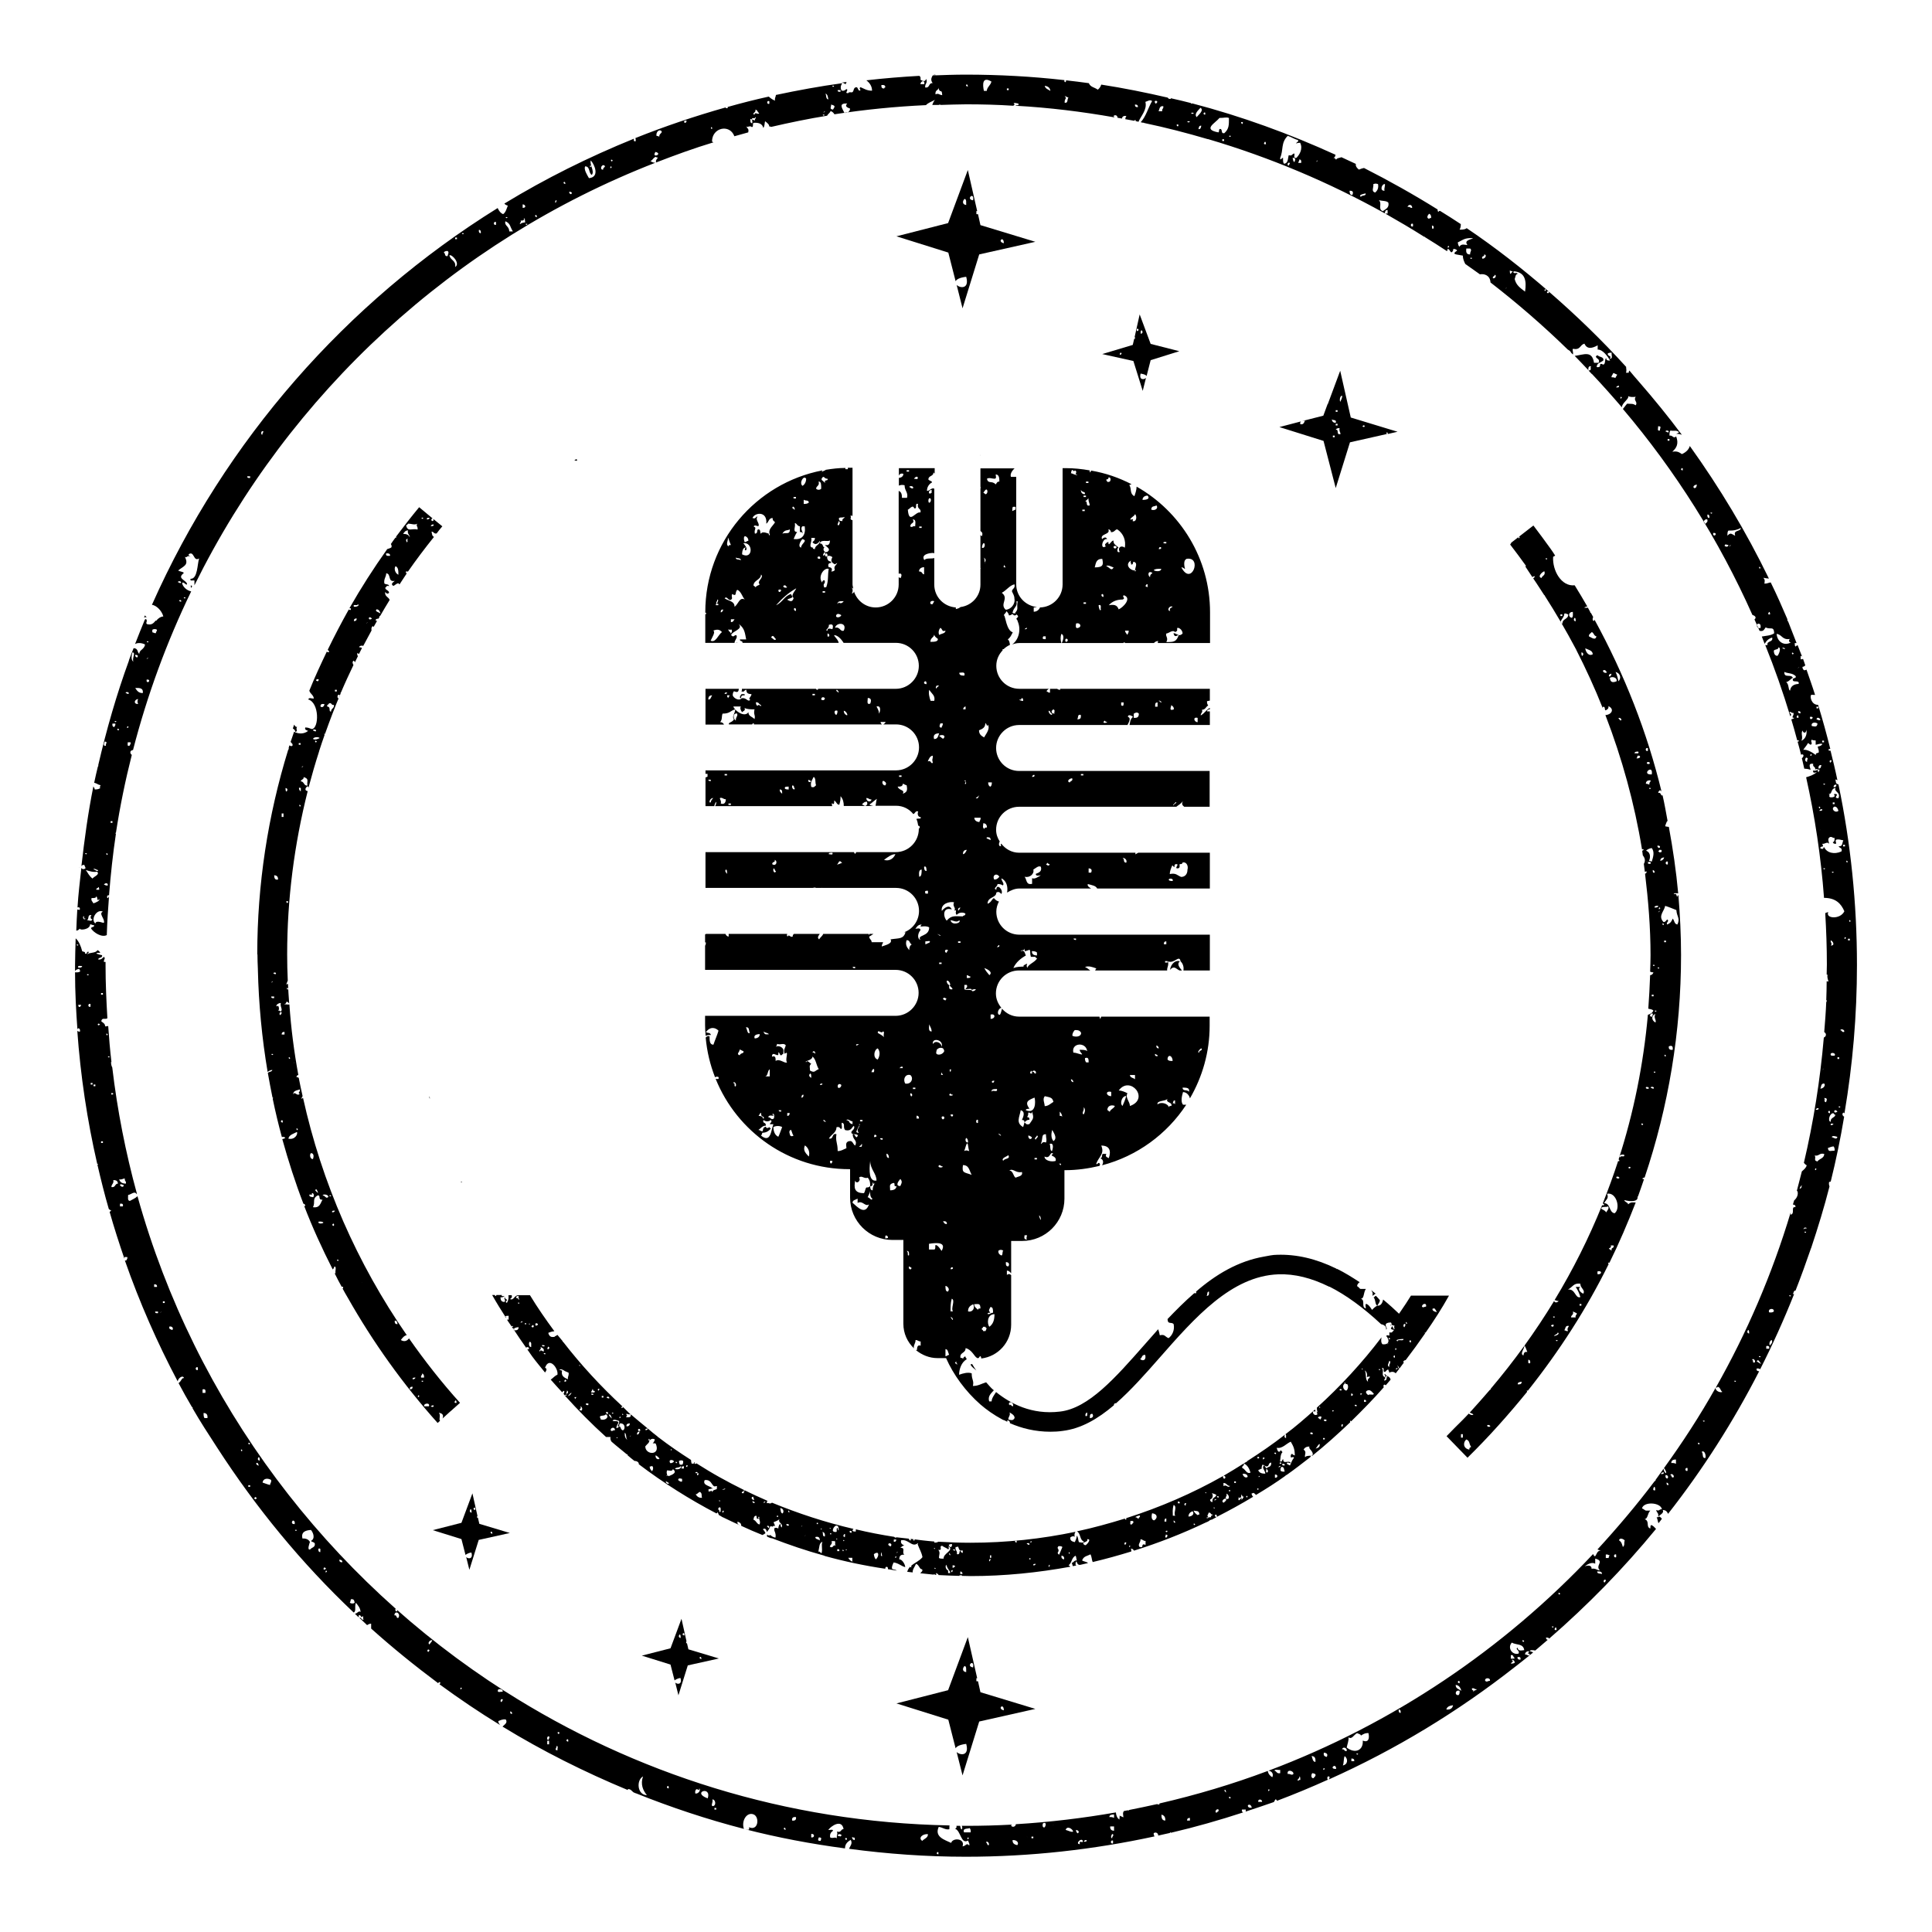 <?xml version="1.0" encoding="utf-8"?>
<svg xmlns="http://www.w3.org/2000/svg" id="Layer_1" data-name="Layer 1" viewBox="0 0 95 95">
  <path d="M41.63,4.03c-.08.01-.16.02-.24.03.09,0,.12.06.2.08,0-.04.02-.07.04-.11Z"/>
  <path d="M37.75,6.27s0,0,.01,0c0,0,0,0,0,0,0,0,0,0-.01,0Z"/>
  <path d="M9.38,28.79c0,.05,0,.1.02.12.02-.03.03-.06.05-.1-.01,0-.03,0-.07-.03Z"/>
  <path d="M7.23,30.38s-.07-.08-.1-.12c-.02.04-.04.08-.05.11.04-.02.09-.04.15,0Z"/>
  <path d="M81.46,74.61c.05.08.05.2.09.29.06-.07.12-.15.17-.22-.04-.04-.07-.08-.12-.11-.04.02-.08.04-.14.04Z"/>
  <path d="M10.63,71.13h0s0,0,0,0Z"/>
  <path d="M3.91,42.68s0-.04,0-.06c0,.02-.01.04,0,.06Z"/>
  <path d="M90.7,54.72c.4-2.37.61-4.79.61-7.27,0-3.04-.31-6.01-.91-8.88-.16-.04-.11-.11-.15-.24.05,0,.07.02.1.04-.1-.49-.22-.98-.34-1.46h0s-.06,0-.09,0v-.08h.08c-.18-.73-.38-1.45-.6-2.17-.33,0-.39-.38-.36-.45,0-.08.13-.03.21-.04-.13-.42-.28-.83-.42-1.24-.04.01-.07.03-.11.03-.06-.03-.09-.09-.09-.17.06,0,.1-.04.14-.07-.04-.11-.07-.22-.11-.32-.02.01-.06.02-.12.02v-.17s.05.02.07.03c-.07-.19-.15-.37-.22-.56-.03.03-.07.03-.09.07-.06-.01-.04-.1-.05-.17h.09c-.14-.35-.27-.7-.41-1.05,0,0,0,0,0,0-.05-.06-.05-.1-.04-.12-.26-.61-.53-1.22-.82-1.81-.08,0-.16.06-.31.06.02-.2.03-.16-.05-.29.07.02.18.03.27.04-1.11-2.29-2.42-4.47-3.89-6.52-.04.15-.16.3-.39.4-.19-.14-.28-.14-.47-.12.22-.19.32-.4.19-.75-.15.13-.16-.07-.33-.04,0-.1,0-.2.05-.25.19.04.28-.04.42.08-.03.04-.09.06-.14.08.11,0,.2.02.28.05-.67-.9-1.38-1.77-2.12-2.62-.02.02-.02.01,0,0-.16-.18-.31-.36-.46-.54-.02.03-.04.07-.03.11h-.14c.05-.13,0-.22.01-.29-1.19-1.31-2.46-2.54-3.8-3.7v.07h-.09v-.08h.08c-1.28-1.11-2.62-2.16-4.03-3.11-.06.05-.16.08-.35.07.05-.08.06-.18.06-.27-.33-.22-.68-.44-1.02-.65-.04,0-.07.01-.07.05-.05-.01-.05-.07-.05-.12-1.17-.73-2.38-1.41-3.62-2.04-.07.01-.15.04-.25.08-.14-.11-.17-.21-.15-.28-.23-.11-.47-.22-.71-.33-.08.04-.22.03-.26.12-.05-.03-.05-.1-.14-.08.11-.05.09-.11.11-.16-2.26-1.03-4.61-1.89-7.06-2.53,0,0,0,.02-.01.03-.03-.01-.04-.03-.03-.04-.33-.09-.66-.16-1-.24,0,0,0,.02,0,.03-.09.02-.13-.02-.15-.06-1.08-.25-2.17-.47-3.27-.64-.03.1-.09.19-.17.25-.16-.12-.36-.12-.44-.32-.37-.05-.74-.1-1.12-.14,0,.03,0,.07-.03.09-.06,0-.06-.05-.05-.1-1.59-.18-3.21-.27-4.85-.27-.55,0-1.09.02-1.63.04-.04.09-.13.2,0,.38-.22-.02-.12.25-.37.21-.01-.22.14-.21.05-.42-.05.15-.15.12-.28.04.02-.1,0-.16-.06-.19-.88.05-1.74.12-2.6.22.16.12.28.29.28.51-.26,0-.39-.1-.56-.17-.06,0-.06.12,0,.12-.1.15-.13-.1-.19-.12-.19-.01-.12.2-.23.25-.07,0-.18-.02-.19.04-.19.01-.03-.09-.05-.17-.04-.1-.11.11-.28.04-.07-.13-.04-.26.04-.36-1.1.15-2.19.35-3.27.58,0,.1-.07.15-.04.28-.13-.05-.22-.12-.31-.2-.68.15-1.35.32-2.02.51v.06h-.09v-.04c-1.52.43-3,.93-4.45,1.51.02.04.02.09.02.15-.11.03-.1-.04-.09-.12-2.22.9-4.35,1.96-6.37,3.19.04.05.09.08.17.1-.06.15-.1.33-.23.42-.13-.05-.21-.17-.27-.3-7.45,4.63-13.41,11.43-17,19.51.2.02.48.27.56.57-.16.02-.26.11-.33.19h0s0,0,0,0c0,0,0,0,0,0,0,0,0,0,0,0,0,0,0,0,0,0,0,0,0,0,0,0,0,0,0,.01,0,.02-.02,0-.03,0-.05,0h0c-.1.12-.19.23-.42.17-.1-.06.05-.14-.05-.25-.03,0-.04.02-.06.03-.17.4-.32.8-.48,1.2.13-.08.33-.06.49.02-.03.25-.29.26-.28.46-.11-.06-.04-.27-.28-.28-.08.2-.16.39-.23.59v.02h0c-.61,1.67-1.1,3.38-1.51,5.14.01.04,0,.06-.02.08-.06.26-.13.53-.18.79.12.02.19.1.31.12,0,.07-.08.11,0,.13-.06.06-.16.08-.28.08-.01-.06-.04-.1-.07-.15-.26,1.29-.44,2.61-.59,3.94.01-.05.05-.09.15-.08,0,.07.06.09.05.17-.1.07-.18.03-.2-.03-.07.65-.15,1.29-.19,1.95.07-.02.14,0,.11.12-.05,0-.08-.01-.12-.02-.02.35-.04.69-.05,1.04.06,0,.12-.03.17-.1,0,.1.51.05.51-.21.08,0,.1.05.19.04.04.13-.15.06-.14.17.13.2.52.45.77.32.02-.64.06-1.28.11-1.91-.01.03-.04.05-.04.09-.09.02-.07-.18.04-.13.08-1.02.19-2.04.34-3.04-.04-.01-.05-.03,0-.04.2-1.3.46-2.57.78-3.83-.1-.07-.11-.22.06-.24.7-2.71,1.66-5.32,2.86-7.8-.21-.04-.41-.22-.45-.41.08-.08.14.06.23.08.08-.12-.24-.23-.28-.37,0-.11.09-.15.14-.21-.06-.07-.21-.06-.28-.12.29-.23.53-.26.33-.67.11.08.1-.11.28,0-.03-.04-.11-.04-.09-.13.28-.18.22.39.51.21-.09.27-.07,1.02-.42,1-.05.13.1.07.19.08,0,.07,0,.18,0,.24,4.67-9.46,12.77-16.93,22.67-20.78-.13.01-.18-.05-.25-.08.12-.04.14-.18.28-.21,0,.04.06.03.09.04-.04.07-.12.11-.09.24.93-.36,1.86-.7,2.82-.99-.02-.01-.05-.03-.07-.04,0-.69.87-.88,1.1-.26.23-.06.45-.13.68-.19.04-.18-.02-.16-.1-.3.07.08.18-.06.28.04.1-.01.01-.18.09-.21.27-.02.43.06.47.25.07-.07.06-.22.09-.33.08.06.24.19.19.25.04,0,.07.02.11.03.91-.21,1.82-.4,2.75-.55.04-.09.14-.13.17-.23.09.03.15.09.19.16,1.48-.23,2.98-.38,4.5-.45.11-.12.3-.18.44-.26-.07.09-.1.17-.13.25.11,0,.21,0,.32,0,.03-.02.07-.02.1,0,.42-.01.83-.03,1.25-.03.78,0,1.55.02,2.31.07.06-.03.1-.07.02-.11.06-.06.1-.01.23,0,.07.14-.12.05-.13.11,1.64.09,3.26.29,4.85.57,0-.03-.01-.05-.05-.06.12-.1.21-.01.21.08.07.01.15.03.22.04,0-.08.08-.16.22-.12-.04.03-.05.09-.06.15.15.03.29.05.44.08.02-.03.04-.05.08-.02,0,0,0,.03-.01.04.05,0,.1.02.14.03.11-.27.44-.6.34-.98.1-.03.23-.13.33-.04-.2.34-.3.76-.56,1.04,0,0,0,0,0,0,.02,0,.05.01.07.02.03,0,.07,0,.11.02,1.05.22,2.09.49,3.11.79h.02c3.05.9,5.96,2.13,8.69,3.65.02-.08.02-.17.14-.16v.17h-.12c.65.37,1.3.75,1.93,1.15,0-.01.01-.02.02-.03,0,0,0,0,0,0,0,.01,0,.02-.01.03.37.23.74.46,1.1.7.02-.04.03-.07.03-.11.11.01.1.13.19.17.06-.03.09-.09.09-.17.09,0,.16.03.19.08-.31.21-.03.18.28.25,0,.16.06.29.12.41.24.17.48.34.72.51.22-.04.5.05.52.4,1.33,1.03,2.6,2.13,3.8,3.3.07.04.14.08.16.15.03.03.06.06.09.09.04-.09-.05-.24.01-.28.37.08.33-.2.56-.25.13.29.38.23.65.08v.21c.24-.01.48.31.61.54-.12.01-.2-.02-.19-.13-.09.07-.02.29-.14.33-.31-.14-.01.17-.33.12,0-.21.22-.22.33-.33.03-.19-.21-.15-.28-.25-.04,0-.05.04-.09.04,0,.15.22.11.14.33h-.23c-.1-.62-.49-.4-.95-.34.23.23.45.47.67.7,0-.11,0-.21.14-.19-.08.06.07.2-.13.21.05.06.11.11.16.17,0,0,0,0,.01,0,0,0,0,0,0,0,.5.53.99,1.08,1.47,1.64,0-.22.37-.41.31-.56.04.06.27.06.37.04-.13.19.12.24,0,.42-.16-.1-.21-.06-.42-.08-.08.08-.13.17-.21.26,2.58,3.04,4.73,6.45,6.37,10.13.14.04.21.13.1.22.08.19.17.37.25.56.18.04.21-.04.3-.17.24.13.4-.09.42.29-.17.12-.41.12-.61.16.05.12.09.24.14.36.08-.14.19-.26.37-.31.06.25-.28.14-.23.37h-.11c.46,1.14.87,2.31,1.23,3.5.05-.05.07-.11-.04-.17.03-.12.1.04.19,0,.07.12-.16.25.05.25-.03.03-.09.06-.15.07.1.34.2.68.29,1.03.03,0,.06,0,.09.03,0,.03-.04.03-.07.04.06.21.12.43.17.64.02-.01.05-.02.09-.01.06.04.02.14-.05.18.04.17.08.35.12.52.09,0,.18.01.3.05.05,0-.19-.35.14-.29-.05.17.14.13.09.29.09-.08.12,0,.23,0-.02.03-.05.07-.05.12-.05,0-.04-.08-.05-.12-.05.03-.13.06-.23.04,0,.15.07.1.19.08-.21.16-.34.19-.53.25.43,1.93.73,3.91.88,5.93.57,0,.84.28,1,.66-.2.42-.95.36-.79.04-.06.01-.1.03-.15.05.05.84.08,1.68.08,2.53,0,.16-.01.33-.01.49.01,0,.02,0,.04.01-.02.14.02.23.05.33-.04,0-.07,0-.09-.01,0,.31-.01.62-.02.93h.02v.08h-.02c-.02.5-.06,1-.1,1.49.12.07.11.21-.02.27-.18,2.1-.51,4.16-.98,6.16.04.05.08.09.14.12-.04.14-.14.21-.24.3-.08.32-.17.65-.25.97.01,0,.02,0,.03-.01.06.17-.02.35-.16.47-.02.07-.04.13-.06.2.07.01.15.03.12.13-.24-.04,0,.32-.23.37,0-.04,0-.07,0-.11-.91,3.03-2.15,5.91-3.68,8.61.05,0,.08,0,.09-.04.14.03.13.19.23.25-.07.06-.35-.03-.33-.2-.77,1.37-1.62,2.68-2.54,3.95.05.07.11.13.11.25-.09-.03-.11-.12-.13-.22-.13.18-.26.37-.4.56,0,0,0,0,.01,0,0,.04-.02.05-.04.04-.88,1.17-1.83,2.29-2.82,3.37.05.02.09.04.16.05-.19.02-.19.19-.28.29-.06-.03-.08-.07-.09-.12-4.4,4.68-9.85,8.36-15.97,10.66.19.02.26.18.19.32-.11-.07-.2-.16-.22-.31-1.73.65-3.51,1.18-5.33,1.6v.05c-.05,0-.09,0-.11-.02-.46.1-.91.2-1.38.29,0,0,0,.01,0,.02-.04,0-.07,0-.09,0-.05.01-.11.02-.16.03-.08.09-.04.17-.03.31-.07-.02-.12-.06-.19-.08.02.05-.02.15,0,.19-.11-.05-.17-.2-.18-.35-1.61.28-3.25.48-4.92.58,0,.1-.14.18-.23.08,0-.03.02-.04.03-.06-.73.04-1.47.06-2.22.06-.08,0-.16,0-.24,0,.03.05.04.1,0,.18-.06-.03-.06-.11-.08-.18-.06,0-.12,0-.18,0,0,.05.03.1-.07.14.3.11.28.79.65.58,0,.1.08.12.05.25-.14-.16-.15.02-.33.04.14-.4-.49-.44-.56-.17-.31-.15-.84-.29-.61-.79.22.04.32.15.51.12.03-.02,0-.11.02-.19-8.03-.15-15.51-2.55-21.85-6.59-.01,0-.01,0-.02-.01-8.69-5.55-15.23-14.18-18.06-24.34-.1.1-.25.16-.37.23-.13,0-.09-.17-.09-.29.15-.02.32-.22.42-.04.01,0,.01-.01.01-.03-.55-2.01-.96-4.08-1.21-6.2-.04-.07-.06-.16-.06-.27.01,0,.01,0,.02,0-.07-.59-.12-1.18-.16-1.77-.04.01-.09.02-.15.02,0-.14-.11-.18-.19-.25.03-.21.2-.07.3-.15-.05-.86-.09-1.72-.09-2.6,0-.06,0-.11,0-.17-.03,0-.05,0-.08,0-.02-.13.1-.16,0-.25-.08.06-.12.15-.28.13,0-.12.22-.05.19-.21-.06-.01-.15-.03-.28-.08.01-.06.12-.03.19-.04-.03-.06-.07-.1-.14-.13-.07.16-.39.1-.51.21.02-.05.08-.07.09-.12-.15-.05-.04.13-.19.08.03-.11-.1-.08-.14-.12-.06-.24-.16-.49-.32-.63-.01.44-.03.88-.03,1.33,0,.09,0,.19,0,.28.04-.07.11-.09.2-.11.02.03.05.07.05.13-.05.04-.14.05-.25.04,0,.96.05,1.91.12,2.86-.01-.04,0-.08.03-.11.08.01.11.07.09.17-.07,0-.11-.02-.13-.05.16,2.23.49,4.42.98,6.55.01,0,.01,0,.04,0,0,.03-.01.03-.03.04.17.73.35,1.46.56,2.18.04.02.06.06.12.07-.02.03-.05.05-.08.07.22.78.47,1.55.73,2.31,0-.03,0-.06,0-.09h.14c.02.09-.03.11-.05.17-.03,0-.05,0-.07,0,.72,2.06,1.59,4.04,2.6,5.95,0-.15.26-.35.31-.16-.11-.05-.12.14-.27.24.21.4.43.79.66,1.18.01,0,.02,0,.03,0v.06c.38.66.79,1.29,1.2,1.92,0,0,0,0,.01-.02.1-.15,0-.02-.01.02,1.92,2.97,4.16,5.7,6.72,8.12.14-.06.03-.27.11-.48.1.13.22.25.23.46-.08-.1-.17.08-.28.08.06.06.13.12.19.18v-.1c.12-.06.11.19.19.04.07.04-.01.06.05.17-.13.03-.08-.11-.21-.09.13.12.25.24.38.36.06-.03.1-.07.2-.07,0,.08,0,.16,0,.24,1.06.95,2.16,1.84,3.3,2.69.01-.04.03-.07.1-.05,0,.05-.01.08-.04.1.97.71,1.96,1.38,2.99,2.01-.05-.05-.09-.11-.1-.2.11-.04.2-.1.37-.08.11.17-.07.25-.16.35,1.96,1.2,4.02,2.23,6.16,3.12,0-.02,0-.04.02-.05.14.01.18.11.27.17.02,0,.03.01.05.02.02,0,.03.02.06.02,0,0,0,0,0,0,1.72.69,3.49,1.28,5.31,1.75-.14-.39.14-.85.48-.71.3.13.23.83-.23.63.05.2-.1.1-.18.1,1.6.41,3.24.72,4.9.94,0-.22.13-.33.28-.42.11.18-.03.3-.08.44,1.88.25,3.79.39,5.74.39,3.18,0,6.28-.35,9.28-1-.02-.04-.05-.09-.04-.16.12-.08.23.02.22.12.19-.04.38-.09.58-.13,0-.01,0-.01,0-.03.02,0,.04.01.05.02,1.2-.28,2.39-.62,3.55-1-.05-.02-.08-.06-.06-.14h.19s0,.08-.01.1c.46-.15.93-.31,1.39-.47.02-.04.05-.08.07-.13.05,0,.07.03.08.07.85-.32,1.69-.67,2.51-1.04-.06-.03-.05-.21.07-.15.02.07-.01.1-.03.14,3.29-1.47,6.36-3.34,9.16-5.54,0,0,0,0,0,0,.24-.19.48-.37.71-.56-.12.02-.12-.06-.22-.04,0-.11.07-.16.19-.17.01.07-.04.07-.05.12.08-.01.09.03.09.08.06-.05.12-.09.17-.14-.06-.02-.12-.05-.17-.06.02-.07.18-.05.27-.03.21-.17.41-.36.62-.53-.04,0-.09-.01-.09-.11.12,0,.16.03.15.06,1.9-1.65,3.66-3.45,5.26-5.4-.07-.07-.13-.15-.23-.19-.06.01-.04.1-.05.17-.24-.08-.01-.36-.28-.46.17-.03.13-.28.28-.42-.09,0-.15,0-.19,0,0,0-.01,0-.02,0,0,0,0,0,0,0,0,0,0,0-.01,0,0,0,0,0,0,0-.06-.02-.09-.07-.19-.11.08-.35.91-.3.98.04-.17.01-.11.11-.28.04.01.13.14.15.09.33.11-.1.31-.19.23-.33.14,0,.22.08.26.19,1.71-2.18,3.21-4.53,4.48-7.01-.08-.01-.15-.03-.12-.14.08,0,.13,0,.17.04.61-1.2,1.17-2.44,1.67-3.7h-.07c.06-.05.03-.17.14-.17.27-.69.52-1.38.76-2.08h0s0,0,.01-.02c.33-.99.64-2,.9-3.02-.02-.06-.04-.12-.02-.22.03,0,.05-.02.08-.02.26-1.05.48-2.11.66-3.19-.08-.04-.12-.14-.04-.2.04,0,.06.03.07.06ZM5.16,36.46c.16.04.02.08.05.21-.17.04-.08-.18-.05-.21ZM4.83,42.79c-.04.11-.16-.04-.23-.04,0-.08.17.03.23.04ZM4.88,43.75h-.14c-.03-.09.09-.06.09-.13.05,0,.04.08.05.13ZM4.27,41.96c0,.12-.19-.04,0,0h0ZM4.13,45.2c-.11-.07.02-.28,0-.04.12,0,.08.05,0,.04ZM4.78,42.87c.14.14-.17.23-.23.33-.15-.11-.23-.27-.33-.42.18.06.38.12.56.08ZM4.27,45.25c.13-.04.01-.3.23-.25-.06.05-.07.2.05.21-.08.12-.12.04-.28.04ZM4.5,44.16c.12,0,.23,0,.23-.08.08,0,.03.3.14.13.08.06-.16.18-.28.21-.03-.09-.12-.12-.09-.25ZM4.69,45.41c-.26-.2.08-.74.37-.58-.23.08.11.36.05.54,0,.05-.38-.16-.42.04ZM5.11,43.5c.05-.09.21-.11.19.04-.1.02-.12-.03-.19-.04ZM5.3,42c-.07.14-.12-.16,0,0h0ZM5.53,40.46h-.09v-.08h.09v.08ZM5.62,35.75c-.08-.01-.11-.07-.09-.17h.14c.02.09-.03.11-.05.17ZM5.72,35.46c0,.12-.19-.04,0,0h0ZM5.86,35.87c-.08.15-.15-.14,0,0h0ZM6.32,34.12c-.08.01-.08-.04-.14-.04-.02-.08.21-.06.14.04ZM6.32,35.75c-.12.16-.07-.14,0,0h0ZM6.37,36.67c-.14.04-.08-.09-.09-.17h.14c.02.09-.03.11-.05.17ZM6.74,32.33c-.06-.02-.1-.05-.09-.13.13,0,.16.06.09.13ZM6.56,32.54c-.14-.1-.08-.35-.05-.46.19,0-.03.28.05.46ZM6.79,34.62c-.24,0-.19-.22,0-.25-.04.12-.04.13,0,.25ZM6.84,34.21s.03-.03.04-.04c-.03.03-.17.15-.04.04ZM6.65,33.83c.09.01.42-.06.37.25-.22,0-.29-.13-.37-.25ZM7.3,31.54c0,.12-.19-.04,0,0h0ZM7.26,32.38c-.16.1.11-.14,0,0h0ZM7.21,33.5v-.08c.23-.04.09.22,0,.08ZM7.68,31.13c-.1.02-.12-.03-.19-.04v-.12c.06-.05.17-.05.23,0,0,.07-.06.09-.05.17ZM9.12,29.38c0,.12-.19-.04,0,0h0ZM8.8,29.54c.11-.13.19.15,0,0h0ZM8.89,28.67c-.08.01-.08-.04-.14-.04-.02-.08.21-.06.14.04ZM12.3,23.5c-.09.01-.15,0-.14-.08h.14v.08ZM12.9,21.38c-.08.01-.08-.23.05-.17,0,.07-.06.09-.05.17ZM22.01,12.59c-.17.04-.09-.14-.19-.17.03-.06.1-.08.19-.08.09.08.01.15,0,.25ZM22.38,13.13c.06-.33-.25-.33-.28-.58.13-.05.55.41.28.58ZM22.47,11.76h-.09v-.08h.09v.08ZM22.8,11.47c0,.12-.19-.04,0,0h0ZM23.55,11.3c.08.01.11.07.09.17-.08-.01-.11-.07-.09-.17ZM24.39,11.05c-.14.06-.14-.19,0-.13v.13ZM25.7,10.05c.14,0,.2.18,0,.17v-.17ZM24.95,10.68c0,.12-.19-.04,0,0h0ZM25.04,11.38c0-.27-.25-.27-.19-.5.26.11.22.27.37.5h-.19ZM25.6,11.01c-.12-.01.06-.07,0-.17.1.04.26-.07.14-.08.1-.08.05.07.09.17-.08.02-.19.02-.23.08ZM25.93,11.01c0,.12-.19-.04,0,0h0ZM26.07,9.97c-.07.14,0,0,.02-.04,0,0-.01.02-.02.04ZM26.4,10.68c-.2-.04,0-.22,0,0h0ZM27.33,9.97c-.08-.03,0-.08,0-.13.08.03,0,.08,0,.13ZM27.8,9.05c-.2-.04,0-.22,0,0h0ZM28.08,9.55c-.06-.02-.1-.05-.09-.12.13,0,.16.06.09.12ZM28.96,8.76c-.09-.16-.26-.42-.19-.58.26,0,.16.33.33.42.15-.19-.12-.5-.05-.71.18.19.46.82-.09.87ZM29.06,8.14c.04.17-.14,0,0,0h0ZM29.66,8.34c-.18.03-.1-.27.05-.21.11.1-.07.08-.05.21ZM30.08,8.22c-.12.16-.07-.14,0,0h0ZM30.13,7.89c-.08.15-.15-.14,0,0h0ZM32.23,7.47c.4.1-.22.34,0,0h0ZM32.42,6.72s-.08-.04-.14-.04c-.03-.18.12-.33.23-.25.11.1-.12.14-.09.29ZM33.72,6.05c-.1-.02-.1-.06-.05-.12h.09c.01.07-.04.07-.05.12ZM35.03,6.3c-.07.14-.12-.16,0,0h0ZM36.85,5.39s0-.01,0-.01c0,.05-.01.09,0,.01ZM36.9,5.85c.1,0,.1.1.09.21-.1,0-.1-.1-.09-.21ZM37.13,5.93s-.08-.04-.14-.04c-.07-.15.16-.02.14-.12.12,0-.06.07,0,.17ZM37.09,5.64c-.15-.07.12-.11.05-.25.11.01.1.13.19.17-.04.11-.22-.09-.23.08ZM37.83,5.1c-.14.06-.14-.19,0-.12v.12ZM40.54,5.64c0,.12-.19-.04,0,0h0ZM40.54,5.51c-.16.1.11-.14,0,0h0ZM40.59,4.6c.11.04.12.17.14.29-.13-.02-.09-.2-.14-.29ZM41.01,4.22c0,.12-.19-.04,0,0h0ZM40.96,5.39c-.19-.03-.09-.11-.09-.25.19.06.21.07.09.25ZM41.33,4.51c-.09.01-.15,0-.14-.08h.14v.08ZM41.52,5.55c-.12-.25-.3-.48.14-.46-.12.12-.04.19.14.25-.01.14-.1.22-.28.21ZM43.48,4.35c-.12.01-.15-.06-.14-.17.12-.01.2.01.19.12-.04,0-.04.02-.05.04ZM45.26,4.14c0-.16.23-.23.19,0h-.19ZM46,3.68c0,.12-.19-.04,0,0h0ZM46,4.64c-.03-.24.17-.19.14-.33.09.34.17,0,.19.37-.17-.02-.17-.11-.33-.04ZM47.59,4.26c-.2-.04,0-.22,0,0h0ZM48.52,4.47h-.14c-.07-.32-.08-.73.37-.46-.04.19-.21.26-.23.46ZM49.6,4.43h-.09v-.08h.09v.08ZM51.37,4.22c.17.02.26.1.28.25-.11-.07-.25-.11-.28-.25ZM52.35,5.05c-.01-.23.14-.18,0-.33.07.02.12.06.19.08-.08.06,0,.29-.19.25ZM55.81,5.14c.1,0,.15.03.14.13-.1,0-.15-.03-.14-.13ZM56.83,5.1c-.19-.22.24-.16,0,0h0ZM57.16,5.47h-.19c.05-.11.04-.27.23-.25.03.13-.08.12-.05.25ZM57.91,6.22c-.17-.13.14-.14,0,0h0ZM58.51,5.97c-.06.13-.25-.05,0,0h0ZM58.7,5.55c-.06.13-.25-.05,0,0h0ZM58.93,6.35c.02-.08.02-.18.14-.17-.02.08-.02.18-.14.17ZM58.84,5.76c-.14-.17.1-.35.19-.46.19.12-.09.34-.19.46ZM59.26,5.64c-.2-.02.05-.24,0,0h0ZM60.19,6.93h-.09v-.08h.09v.08ZM60.19,6.55c-.17.03-.06-.2-.19-.21-.09,0-.03.14-.09.17-.8-.15-.15-.45.05-.71.26,0,.32-.05.47,0,0,.37,0,.54-.23.75ZM60.52,6.68c0,.13-.19-.04,0,0h0ZM61.08,6.1c-.17-.13.14-.14,0,0h0ZM62.2,6.97c.05,0,.04.08.05.12-.16.03-.08-.09-.05-.12ZM63.37,8.14c-.09.02-.07-.19.05-.13.01.07-.04.07-.05.13ZM63.65,7.97c-.07-.03-.07-.13-.09-.21.19,0,.12.11.09.21ZM63.84,8.01c0-.07.06-.09.05-.17.08,0,.11.07.09.17h-.14ZM63.74,7.76c-.16.04-.07-.13-.09-.21-.13,0-.09.14-.28.08-.05.16-.02.4-.23.42-.06-.05-.05-.18-.05-.29-.07,0-.15.18-.14,0,.17-.4.02-.73.37-1.08.19.06.32.16.51.21.03.11-.09.08-.09.17.04-.03.11-.04.19-.04.15.3-.03.59-.19.75ZM64.77,7.93c-.16.1.11-.14,0,0h0ZM66.5,9.59c-.13,0-.13-.1-.14-.21.2-.01.18.1.14.21ZM68.08,9.05c.07,0-.04.21,0,.33-.25.01-.14-.32,0-.33ZM66.92,9.68c-.15-.1.14-.15.23-.17.03.15-.2.07-.23.17ZM67.62,9.47c-.21-.07-.07-.22-.09-.42.14-.03.09-.03.23,0,.04.21-.04.33-.14.42ZM67.99,10.38c-.25-.09-.01-.37-.19-.54.14.05.39.02.47.13.05.26-.15.31-.28.42ZM69.44,10.22c-.11.02-.1-.08-.23-.04.04-.15.23-.14.23.04ZM69.48,11.13c-.14.06-.14-.19,0-.12v.12ZM70.28,10.76c-.17-.03-.07-.2,0-.25.07.04.1.1.09.21-.05,0-.08,0-.09.04ZM70.46,11.26c-.06-.01-.04-.1-.05-.17.11.01.11.11.05.17ZM71.26,12.13c-.12.16-.07-.14,0,0h0ZM72.1,12.22h.19c.11.09-.02.16,0,.29-.19.01-.21-.12-.19-.29ZM72.38,12.68c0,.13-.19-.04,0,0h0ZM72.14,12.05c-.05,0-.3-.09-.37.08-.07-.04-.07-.13-.09-.21.28-.13.33-.23.75-.21-.07.07-.46.09-.28.33ZM72.89,12.72c-.07-.16.13-.08.09-.21.16.02.05.22-.09.21ZM73.41,13.68c-.03-.11.09-.08.09-.17.11.03.02.21-.09.17ZM74.06,14.17c-.14.11.13-.13,0,0h0ZM74.29,13.47c-.06-.01-.04-.1-.05-.17.04.02.08.04.14.04-.02.05-.08.07-.09.13ZM74.99,14.34c-.25-.19-.44-.32-.51-.62.04-.09.03-.23.14-.25.01-.11-.26.04-.19-.13.57.04.64.47.56,1ZM76.02,14.26c-.12.16-.07-.14,0,0h0ZM79.15,17.63c.15-.14-.13-.1-.09-.25.04-.03.11-.04.19-.04-.03.09.08.32-.09.29ZM79.24,18.55c0-.1.07-.13.09-.21.07.02.12.06.19.08-.02.06-.07.1-.09.17-.04-.03-.11-.04-.19-.04ZM79.47,19.05c.02-.05.06-.08.14-.08.02.09-.07.08-.14.08ZM79.75,19.55c-.12.16-.07-.14,0,0h0ZM81.62,21.17c-.16.04-.07-.13-.09-.21.2,0,.09.07.09.21ZM82.04,21.26c-.08.01-.08-.04-.14-.04-.02-.08.21-.06.14.04ZM82.09,21.67h-.09v-.08h.09v.08ZM82.74,23.13c-.2-.02.05-.24,0,0h0ZM83.3,24c-.08-.07.01-.16.14-.17-.02.08-.02.18-.14.17ZM83.54,25.17c-.03.15.07-.31,0,0h0ZM83.86,25.75c-.14,0-.09-.25.09-.21.04.13-.04.16-.09.21ZM83.96,25.3c.08,0,.11.07.09.17-.08,0-.11-.07-.09-.17ZM84.19,25.21c0,.12-.19-.04,0,0h0ZM84.24,26.29v-.08c.23-.04.09.22,0,.08ZM84.8,26.84c.04-.12.07-.05.19-.04-.01.1-.12.1-.19.04ZM85.08,26.84c-.16.1.11-.14,0,0h0ZM85.31,26.34c-.19-.1-.21-.16-.37,0,0-.1,0-.2.05-.25.26.01.45-.04.61-.13-.01.2-.38.08-.28.37ZM86.43,30.67c.15-.02.15.09.14.21-.18.04-.22-.14-.14-.21ZM86.57,27.92c-.07.14-.12-.16,0,0h0ZM86.99,30.09c.05,0,.04.08.05.12-.16.03-.07-.09-.05-.12ZM88.44,32.83c-.14.11.13-.13,0,0h0ZM88.2,32.13c-.08.15-.15-.14,0,0h0ZM87.41,32.25c-.15,0-.18-.12-.19-.25.04-.09.24-.04.23-.17.15.02.03.34-.05.42ZM87.36,31.17c.27.03.27.31.65.25-.06.06-.06.16.05.17-.33.19-.67-.03-.7-.42ZM87.64,31.88c.03-.07.09,0,.14,0-.03.07-.09,0-.14,0ZM88.02,33.96c-.1-.04-.04-.31-.19-.42.15-.03.2-.15.33-.21-.1-.21-.44.04-.42-.29.19.09.39.04.56.21.04.14-.19.05-.14.21.04.1.34-.03.28.17-.25.01-.39.12-.42.33ZM88.39,35.17c.05,0,.04.08.05.12-.16.03-.08-.09-.05-.12ZM88.53,35.08c-.17-.01-.14-.18,0-.08v.08ZM90.96,46.24h-.09v-.08h.09v.08ZM91,45.29c-.07.14-.12-.16,0,0h0ZM90.86,42.37c-.07.14-.12-.16,0,0h0ZM90.77,46.12c-.12.16-.07-.14,0,0h0ZM90.3,38.58c0,.09-.04.13-.14.13,0-.09.04-.13.14-.13ZM90.07,37.42s-.05.04-.05.08c-.11-.02-.03-.2.05-.08ZM90.26,38.75c-.1.18.27.2.14.5-.33-.01.12-.21-.19-.21-.07.02.02.05,0,.12-.05.04-.13.06-.23.04-.09-.07.06-.13-.09-.17.23.07.09-.24.37-.29ZM90.21,39.66c.12.01.16.11.19.21-.17.14-.4-.12-.19-.21ZM90.12,39.54v-.08h.09v.08h-.09ZM89.6,36.42h.09v.08h-.09v-.08ZM89.74,38.54c0,.12-.19-.04,0,0h0ZM89.32,34.75h.09v.08h-.09v-.08ZM89.51,35.37c0,.1-.16.01-.19,0,.03-.13.14-.07.19,0ZM89.37,35.58c-.03.18-.1.15-.28.12-.06-.19.19-.2.28-.12ZM89,35.25c.31-.04-.03.27,0,0h0ZM88.58,36.42c.09-.19-.04-.33.05-.5.05.15.18.15.19-.04.05.22-.04.45-.23.54ZM88.86,37.46c-.12,0-.11-.16-.05-.21.16.04.02.08.05.21ZM89.09,37.12c-.12.16-.07-.14,0,0h0ZM89.28,37.12c-.16-.12-.42-.28-.61-.25.07-.11.17-.21.23-.33.06.01.07.07.14.08.12-.08-.04-.15.05-.25.04.03.11.04.19.04v.21c.11-.01.18-.07.33-.04-.03.08-.12.11-.23.13.01.1.07.16.05.29-.04.04-.17.01-.14.13ZM89.42,37.79c-.01-.11.02-.18.14-.17-.02.08-.02.18-.14.17ZM89.51,39.71c-.07.14-.12-.16,0,0h0ZM89.6,39.79c.02.09-.07.08-.14.08.02-.05.06-.09.14-.08ZM89.51,40.79c-.11.19.03-.06,0,0h0ZM89.74,42.7c0,.12-.19-.04,0,0h0ZM90.16,42.87c0,.12-.19-.04,0,0h0ZM90.54,41.87c-.35.16-.72.06-.84-.21-.05,0-.04.05-.05.08-.07,0-.13,0-.14-.04,0-.14.22.02.09-.21.12.03.26-.13.33,0,.03-.08-.11-.23.05-.33.13-.03.12.06.23.04,0,.1,0,.2-.09.21.02.05.06.09.14.08.09,0-.07-.16.05-.21.15-.02.22.03.33.04-.06.11-.02.32-.23.29.03.1.2.07.14.25ZM90.63,41.62v-.08h.09v.08h-.09ZM4.97,48.83h.09v.08h-.09v-.08ZM3.85,46.45c0,.12-.19-.04,0,0h0ZM3.85,49.41h.14c-.02.11-.14.17-.14,0ZM3.85,47.58c-.05-.13.1-.07.19-.08-.01.07-.08.09-.19.08ZM4.36,47.91c0,.13-.19-.04,0,0h0ZM4.45,49.37v.13c-.14.06-.14-.19,0-.13ZM4.55,53.33h-.09v-.08h.09v.08ZM4.69,53.41h-.09v-.08h.09v.08ZM4.92,50.37c-.14.15-.16-.13,0,0h0ZM5.06,56.2h-.09v-.08h.09v.08ZM5.3,50.87c-.07.14-.12-.16,0,0h0ZM5.39,51.95c0,.12-.19-.04,0,0h0ZM5.58,53.78c-.14.15-.16-.13,0,0h0ZM5.48,58.36c0-.14.13-.16.09-.33.15-.01.22.05.23.17-.16,0-.11.21-.33.17ZM5.9,59.32v-.13c.12-.02.17.02.14.13h-.14ZM5.9,58.28c0-.1.16-.01.19,0-.03.13-.14.07-.19,0ZM5.86,57.99c.14.03.17-.04.28-.04-.03.13.08.12.05.25-.2,0-.29-.08-.33-.21ZM6.28,59.57s.07.03.08.03c-.02,0-.21-.09-.08-.03ZM7.58,63.15c.1,0,.15.03.14.13h-.14v-.13ZM7.77,64.57c-.09.01-.15,0-.14-.08h.14v.08ZM7.91,64.53c-.14.11.13-.13,0,0h0ZM8.1,64.07h-.09v-.08h.09v.08ZM8.47,65.4c-.07-.04-.18-.03-.14-.17.16-.03.21.11.14.17ZM9.73,67.36c-.14.06-.14-.19,0-.12v.12ZM9.96,68.32c.16-.04.15.06.14.17h-.14v-.17ZM10.06,69.73c-.05-.05-.05-.15-.05-.25.15,0,.21.09.19.25h-.14ZM11.92,71.32c-.07.14-.12-.16,0,0h0ZM12.3,73.11h-.09v-.08h.09v.08ZM12.3,70.98c-.08.15-.15-.14,0,0h0ZM12.58,73.73s-.05-.04-.09-.04c0-.03.05-.04.05-.08.04,0,.05.04.09.04,0,.03-.05.04-.05.08ZM12.72,72.07c-.25-.08-.04-.27,0,0h0ZM12.72,71.65c.06.01.04.1.05.17-.11-.01-.11-.11-.05-.17ZM13.28,73.02c-.13-.03-.25-.08-.37-.12.03-.21.25-.23.42-.13.03.13-.05.15-.05.25ZM14.4,74.77c.08,0,.11.07.09.17-.15.02-.17-.1-.09-.17ZM14.59,75.23c0,.12-.19-.04,0,0h0ZM15.24,76.19c-.15.04-.02-.3,0-.37-.06-.11-.17-.18-.37-.17-.07-.32.14-.4.42-.42.12.14.22.43,0,.54.05.06.16.05.19.13.03.19-.16.19-.23.29ZM15.75,76.32c-.08,0-.11-.07-.09-.17.14-.04.08.09.09.17ZM15.89,77.15s.05-.04.05-.08c.04,0,.05.04.09.04,0,.03-.05.04-.05.08-.04,0-.05-.04-.09-.04ZM16.08,77.27c-.12.16-.07-.14,0,0h0ZM16.69,76.69s.17.01.14.13c-.1,0-.15-.03-.14-.13ZM17.2,78.81s.05-.09.05-.17c.16-.03.17.07.19.17-.06.05-.17.05-.23,0ZM19.53,79.23c-.1.02-.09-.06-.09-.12.06.02.1.05.09.12ZM19.58,79.56c-.12.01-.04-.16-.19-.13.03-.29.35-.08.19.13ZM21.07,81.23c-.11-.02-.03-.2.05-.08,0,.03-.05.04-.05.08ZM21.12,80.86c-.12-.06.02-.23.14-.21-.03.09-.1.13-.14.21ZM22.71,83.02c-.12.16-.07-.14,0,0h0ZM24.67,83.69c-.09.02-.07-.19.05-.13.01.07-.04.07-.05.13ZM24.48,83.15c-.03-.16.3-.09.23.04-.07-.02-.24.05-.23-.04ZM25.09,84.15c.06.02.1.05.09.12-.1.02-.09-.06-.09-.12ZM27,85.77h-.09v-.17h.09v.17ZM26.96,85.56c-.08.01-.08-.23.05-.17.02.09-.03.11-.05.17ZM27.42,86.06c-.2.02-.03-.14-.05-.21.1,0,.02.15.05.21ZM27.47,85.27c-.17-.13.14-.14,0,0h0ZM27.94,85.64c-.21-.03.04-.25,0,0h0ZM31.62,87.35c-.14.38,0,.7.19.92-.48,0-.53-.74-.19-.92ZM32.88,87.94c-.21-.03.04-.25,0,0h0ZM34.19,88.19c-.02-.1,0-.16.05-.21.08-.01.08.04.14.04v-.08c.1.06-.03.28-.19.25ZM34.8,88.43c-.82-.3.21-.64,0,0h0ZM35.03,88.48c.17,0,.2.34,0,.33-.08-.07.04-.17,0-.33ZM35.22,88.98h-.09v-.08h.09v.08ZM38.63,89.98c-.2-.04,0-.22,0,0h0ZM38.95,89.52c-.02-.13.04-.19.19-.17.02.13-.04.19-.19.17ZM39.89,90.35v-.17c.18-.03.18.2,0,.17ZM40.35,90.52c-.17,0-.12-.06-.09-.17.17,0,.12.06.09.17ZM41.19,90.27c.01-.1.12-.1.19-.04-.04.12-.07.05-.19.04ZM41.15,90.06c.06.13-.02.15,0,.33-.12-.08-.18.03-.33-.04-.03-.18.05-.26.14-.33,0-.09-.17-.02-.23-.04.12-.18.66-.56.75-.04-.15,0-.1.19-.33.12ZM41.61,90.48c-.17-.13.14-.14,0,0h0ZM42.03,90.48c-.15-.02-.09-.09-.14-.12.02-.06.06.02.14,0v.12ZM45.35,90.52c-.22-.14.02-.36.28-.33,0,.19-.19.22-.28.33ZM46.14,91.18c-.2-.02.05-.24,0,0h0ZM47.64,90.39c-.12.16-.07-.14,0,0h0ZM47.4,90.1c-.07-.22.16-.16.28-.21.04.05.06.11.05.21h-.33ZM48.62,90.73c-.11.01-.05-.12-.14-.13.04-.11.19.02.14.13ZM50.02,90.73c-.14-.03-.24-.09-.23-.25.19-.02.34.13.23.25ZM50.48,90.31c-.18-.09.02.01.04.02,0,0-.01,0-.04-.02ZM50.81,90.39h-.09v-.08h.09v.08ZM51.37,89.85c-.14.06-.12-.22-.05-.21.17-.04.08.18.05.21ZM51.79,89.77s0-.05.01-.07c0,.04-.03.17-.01.07ZM52.4,89.98c.07-.22.33-.06.37.08-.07.05-.25-.05-.37-.08ZM52.91,89.98c.1.02.19.08.09.17-.06-.03-.09-.09-.09-.17ZM53.1,90.68c-.25,0,.06-.33.14-.17.04.18-.2-.08-.14.17ZM53.29,90.56c.02-.05.06-.09.14-.08.02.09-.07.08-.14.08ZM54.73,90.64c-.14.06-.14-.19,0-.13v.13ZM54.69,90.39c-.11-.01-.03-.18,0-.21.14.04-.03.13,0,.21ZM54.78,90.02c-.13,0-.2-.07-.19-.21h.19v.21ZM54.78,89.39c-.05-.03-.13-.05-.23-.04,0-.12.11-.12.23-.13v.17ZM57.11,89.23c.14.03.2.13.19.29-.17,0-.19-.14-.19-.29ZM58.51,89.52h-.14c0-.09.04-.13.14-.13v.13ZM59.82,89.14c-.11-.03-.02-.21.09-.17.05.13-.07.1-.09.17ZM60.29,88.14c-.17-.11-.02-.24,0,0h0ZM60.52,88.39c-.08.15-.15-.14,0,0h0ZM61.36,88.77c.08-.08.18.01.19.12-.12.01-.2-.02-.19-.12ZM61.87,88.6c-.03-.16.2-.14.19,0h-.19ZM62.43,88.02c-.12.16-.07-.14,0,0h0ZM64.68,86.64c-.15-.02-.13-.19-.19-.29.17,0,.21.12.19.29ZM62.95,87.19c-.18.04-.17-.1-.28-.12,0-.09.2-.02.28-.04v.17ZM63.32,87.23c-.06-.25.3-.17.28,0-.1.09-.13-.02-.28,0ZM63.84,87.56c-.12-.03.09-.11.05-.21.06.01.04.1.05.17-.05,0-.08,0-.09.04ZM64.58,87.44c-.13,0-.11-.2-.05-.25.25.03.16.15.05.25ZM65.14,86.98c-.12.16-.07-.14,0,0h0ZM65.24,86.39c-.1-.02-.18-.06-.14-.21.16.02.2.09.14.21ZM71.77,82.77c-.21-.03.04-.25,0,0h0ZM65.7,86.98c-.39.02,0-.34,0,0h0ZM66.22,86.1c-.14.03-.09-.11-.23-.08.04-.16.27-.07.23.08ZM66.03,86.81c.06-.13.03-.33.09-.46.17.13.17.41-.09.46ZM66.45,86.6v-.13c.1,0,.15.03.14.13h-.14ZM66.78,86.23c0,.12-.19-.04,0,0h0ZM67.01,85.6c.03.47-.38.65-.79.33.03-.17.1-.3.09-.5.17.11.24-.11.42-.21.06.04.17.04.19.12.1-.06.2-.13.37-.12.06.27,0,.48-.28.37ZM68.78,84.06c.08,0,.11.07.09.17-.08-.01-.11-.07-.09-.17ZM71.12,84.06c.03-.14.16-.19.33-.21-.03.14-.12.23-.33.21ZM71.72,83.35c-.21.03-.17-.28.05-.21.01.1,0,.16-.05.21ZM71.58,82.85c.18.02.23.15.28.29-.11-.08-.29-.1-.28-.29ZM72.47,83.19c-.05,0-.03-.04,0-.04-.03-.04-.11-.04-.09-.13.13-.03.12.06.23.04,0,.08-.15.03-.14.12ZM73.03,82.65c-.05-.17.28-.17.23,0-.12,0-.14.08-.23,0ZM74.29,81.81c0-.06.19-.13.05-.17.01-.09.16.04.14.12-.04.03-.11.05-.19.04ZM74.29,81.56v-.17c.15-.04.1.11.19.13-.01.06-.12.03-.19.04ZM74.62,81.48c.12-.02.17.02.14.13-.1,0-.15-.03-.14-.13ZM74.62,81.02c-.14.08.13.13.05.29-.32.09-.56-.3-.33-.54.22.13.56.03.61.37-.17.02-.3.06-.33-.13ZM74.95,80.69c-.08.15-.15-.14,0,0h0ZM76.39,79.98c0,.12-.19-.04,0,0h0ZM76.49,80.02c.05,0,.04.08.05.13-.16.03-.08-.09-.05-.13ZM76.72,78.36c-.08.15-.15-.14,0,0h0ZM78.26,77.15c.02-.19-.18-.19-.33-.13.1-.09.34-.23.51-.13v-.25c.5.13-.03.33.23.58-.16-.01-.21-.12-.42-.08ZM78.54,77.27c.12,0,.24,0,.23.13-.08-.04-.25,0-.23-.13ZM78.91,77.81c-.09.02-.07-.19.05-.12.01.07-.04.07-.05.12ZM79.1,76.61h-.14v-.17c.1-.02.12.03.19.04-.02.03-.05.07-.05.12ZM79.47,76.57c-.14.06-.14-.19,0-.13v.13ZM79.8,76.07c-.05-.16-.06-.24-.19-.33.03-.15.22-.06.28,0-.05.19.02.22-.09.33ZM81.34,73.11c.06.01.04.1.05.17-.16.04-.08-.14-.05-.17ZM81.67,72.48c.02-.05.06-.09.14-.08.02.09-.07.08-.14.08ZM83.82,69.86c0,.12-.19-.04,0,0h0ZM81.9,72.53c.13,0,.15.12.09.17-.08,0-.11-.07-.09-.17ZM81.95,72.9c.06.02.1.05.09.12-.1.02-.09-.06-.09-.12ZM82.27,72.65c-.11.01-.05-.12-.14-.12.08-.14.25.08.14.12ZM82.41,71.98c-.05-.03-.13-.05-.23-.04,0-.12.08-.18.23-.17v.21ZM82.98,72.32c-.14.06-.14-.19,0-.13v.13ZM83.58,70.98c-.08.15-.15-.14,0,0h0ZM83.86,71.69c-.2.03-.08-.24-.19-.29.12-.12.23.12.19.29ZM85.36,67.9c0,.12-.19-.04,0,0h0ZM85.96,65.4c.06.01.04.1.05.17-.11-.01-.11-.11-.05-.17ZM86.29,66.99c-.17.06-.03-.14-.14-.12.04-.11.19.02.14.12ZM86.57,66.69c0,.12-.19-.04,0,0h0ZM86.38,66.94c.08-.15.15.06.19.08.09.11-.14-.05-.19-.08ZM86.85,66.32v-.13c.12-.03.17.02.14.13h-.14ZM87.04,66.15c-.07,0-.03-.27.09-.25.04.14-.05.18-.09.25ZM86.99,64.53c-.08-.2.27-.23.23-.04-.05.04-.12.06-.23.04ZM88.06,63.7c0,.12-.19-.04,0,0h0ZM88.58,58.36s0,.04,0,.04c-.24.21.1-.29,0-.04ZM88.81,60.57c0,.12-.19-.04,0,0h0ZM88.72,60.41c-.07.12-.04-.1.09-.04.09.03-.03.04-.09.04ZM90.02,46.24c.11.03.23.27,0,.25.1-.09-.02-.12,0-.25ZM90.21,51.91c-.07,0-.18.02-.19-.04-.05-.15.29-.11.19.04ZM90.02,55.16c-.17-.02-.05-.45.14-.42.02.04.04.07.09.08-.03.15-.25.13-.23.33ZM90.16,55.28c-.21.15-.18-.12,0,0h0ZM89.98,54.74c-.21-.03.04-.25,0,0h0ZM89.65,52.58c-.14.11.13-.13,0,0h0ZM89.7,53.28c.08.08-.03.25-.19.25.05-.1.02-.26.19-.25ZM89.42,54.49c.02.09-.07.08-.14.08.02-.05.06-.09.14-.08ZM89.32,57.49c-.12.16-.07-.14,0,0h0ZM89.37,57.11c-.22-.04-.05-.16-.14-.29.23.04.22-.14.47-.08,0,.23-.25.23-.33.37ZM89.79,54.2c-.15-.05-.02-.09-.09-.21.19,0,.12.11.09.21ZM89.88,56.45c.09-.03.17-.07.28-.08.04.05.06.11.05.21-.21,0-.3.08-.33-.13ZM90.07,55.91c.02-.09.25-.03.28,0-.04.15-.19.03-.28,0ZM90.35,54.66c-.24.17-.18-.22,0,0h0ZM90.35,51.99h.09v.08h-.09v-.08ZM90.49,54.41c0,.13-.19-.04,0,0h0ZM90.49,50.66c.03-.1.24-.02.19.08-.13.03-.09-.08-.19-.08Z"/>
  <path d="M14.46,35.64c-.02.06-.04.12-.06.18.06.04.12.08.12.17.16-.04,0-.13.09-.25-.07.02-.1-.04-.15-.11Z"/>
  <g>
    <path d="M75,27.85c.12.17.23.36.35.53.03-.03.06-.05.13-.04-.02.04-.05.07-.09.1.19.27.36.55.54.82,0,0,.01,0,.02,0,0,.01,0,.01,0,.02.55.86,1.06,1.73,1.53,2.62.01.01.02.02.02.04.48.94.92,1.9,1.31,2.88,0-.02,0-.03,0-.06.15-.04.07.14.14.17.08-.04.16-.08.14-.21.34.17.11.44-.15.44.82,2.13,1.43,4.34,1.8,6.6.03,0,.06,0,.08,0,0,.04-.03.06-.07.07.01.07.02.15.03.23.09.11.15.26.05.42.02.13.03.26.05.39.02-.01.05-.02.09-.02,0,.07-.03.1-.08.11.16,1.32.27,2.65.27,4,0,.27-.01.54-.02.82.05.01.08.04.16.03-.02.1-.1.14-.16.14-.02.55-.05,1.1-.09,1.65.1.02.19.03.25.09-.04.11-.14.17-.27.21-.22,2.44-.7,4.82-1.44,7.11.03.03.05.06.03.09-.03,0-.04,0-.05-.02-.23.71-.49,1.41-.76,2.1h.02s.02.04.05.04c.01.05-.05.06-.1.04-.65,1.61-1.43,3.17-2.34,4.67.08,0,.1.05.2.04-.04.08-.2.11-.22,0-.92,1.51-1.96,2.95-3.12,4.32,0,.02,0,.03-.01.05,0,0,0,0-.02-.01-.33.38-.66.76-1,1.13.06.03.13.05.18.09-.05.06-.15.02-.23-.04-.22.24-.46.47-.69.7,0,0-.01.02-.02.02-.13.13-.25.26-.38.39l1.03,1.06c1.05-1.03,2.02-2.12,2.93-3.24,0-.02,0-.04-.03-.06.02,0,.05,0,.07,0,1.55-1.95,2.89-4.03,3.97-6.22-.01-.02-.03-.04-.03-.07.02,0,.05,0,.07,0,.48-.97.9-1.96,1.29-2.96-.15,0-.23-.04-.37.09-.02-.11-.17-.1-.19-.21.28.08.7.1.65-.17,0,0,0,0,.02,0,.11-.29.2-.58.3-.86-.02,0-.06,0-.08-.01,0-.05.06-.06.11-.07,1.17-3.48,1.79-7.16,1.79-10.94,0-.99-.05-1.97-.13-2.94-.03.01-.06.03-.04.08-.09-.02,0-.19-.19-.13.01-.07.12-.05.22-.04-.1-1.1-.26-2.19-.46-3.27-.06,0-.12-.02-.18-.03.02-.1.06-.17.09-.25.01,0,.02,0,.03,0-.08-.43-.15-.85-.25-1.28,0,0-.01.01-.02.02-.09-.02-.04-.16-.19-.13-.01-.07.04-.07.05-.12.1-.02.1.04.12.09-.71-2.95-1.83-5.79-3.3-8.48-.02.02-.04.04-.04.06-.07-.02-.07-.13-.03-.2-.04-.07-.07-.13-.11-.2-.02,0-.03-.01-.05-.02.01,0,.02,0,.03,0-.04-.08-.09-.16-.13-.24-.05.01-.11.01-.18,0,.03-.03.09-.05.15-.06-.2-.35-.41-.7-.62-1.04-.66.07-1.1-.73-1.06-1.4.04-.02.07-.04.1-.06-.07-.11-.14-.22-.22-.33-.28-.39-.56-.77-.85-1.15l-1.11.86s.01,0,.02,0c0,.03-.05.04-.05.08.27.35.53.7.78,1.05ZM71.93,70.69h-.09v-.17h.09v.17ZM72.25,71.28c-.34-.06-.3-.4-.14-.5.18.09.11.2.23.37-.06.02-.1.05-.09.13ZM76.45,64.74c0,.13-.19-.04,0,0h0ZM73.14,70.07h.09s.02.04.05.04c.02.08-.21.06-.14-.04ZM74.63,68.07c-.01-.11.1-.11.19-.13.01.11-.06.14-.19.13ZM74.91,66.65c-.2-.08.06-.33.05-.5.06.1.1.22.14.33-.16-.03-.17.07-.19.17ZM75.15,66.86c.08.01.11.07.09.17-.14.04-.08-.09-.09-.17ZM76.36,65.24c-.27-.06.17-.2,0,0h0ZM76.59,65.9c0,.12-.19-.04,0,0h0ZM76.41,65.69c.04-.07.17-.07.19-.17.13.07-.09.17-.19.17ZM77.11,65.45c-.1.02-.12-.03-.19-.04.07-.08.03-.25.23-.21-.06.11-.1.13-.05.25ZM77.48,64.78h-.23c0-.13.15-.12.09-.29.07.02.12.06.19.08.02.1-.09.09-.05.21ZM77.76,64.2h-.09v-.08h.09v.08ZM77.85,63.61c-.15-.06-.29-.24-.14-.33h-.23c.1.15.18.32.23.5-.26.09-.24-.42-.61-.37.24-.13.27-.33.61-.29-.01.23.26.3.14.5ZM78.55,62.65v-.13c.25-.07.22.18,0,.13ZM78.97,59.61c-.04-.09-.15-.12-.23-.17-.01-.15.25-.06.33-.12.08.08-.04.21-.09.29ZM79.25,61.49c-.06-.01-.07-.07-.14-.08.02-.07.15-.04.09-.17h.14c.06.16-.15.08-.09.25ZM79.39,59.66c-.29-.06-.18-.48-.51-.5.08-.17.25-.23.14-.46.46-.1.69.73.37.96ZM79.49,57.86h.09s.02.04.05.04c.02.08-.21.06-.14-.04ZM79.67,56.91c-.14-.06.06-.17.19-.13.07.16-.2.01-.19.13ZM80.19,57.41c-.14.15-.16-.13,0,0h0ZM80.8,55.28c-.08.15-.15-.14,0,0h0ZM80.98,42.37c-.14.11.13-.13,0,0h0ZM81.03,42.45c-.04-.09.17-.1.14,0-.02.05-.12.03-.14,0ZM81.22,48.99v-.08h.09v.08h-.09ZM81.36,47.45c0,.13-.19-.04,0,0h0ZM80.94,53.45h.09s.02.04.05.04c.02.08-.21.06-.14-.04ZM81.22,49.83c.12,0,.01.14,0,.17-.15-.03-.08-.13,0-.17ZM81.31,53.53c-.08.01-.08-.04-.14-.04-.02-.08.21-.06.14.04ZM81.4,52.7c0,.13-.19-.04,0,0h0ZM81.4,50.28c-.19-.1-.22-.34,0-.42-.11.19.07.3,0,.42ZM81.45,49.7c0,.12-.19-.04,0,0h0ZM81.59,47.58c0,.12-.19-.04,0,0h0ZM81.59,44.83c-.16.1.11-.14,0,0h0ZM81.64,44.66c-.12.16-.07-.14,0,0h0ZM81.82,45.45c-.07.14-.12-.16,0,0h0ZM81.92,51.91c-.07.14-.12-.16,0,0h0ZM81.92,46.33h-.09v-.08h.09v.08ZM82.06,51.45c.15-.06.21-.01.19.17-.15.02-.21-.04-.19-.17ZM82.01,42.37v.13c-.14.06-.14-.19,0-.13ZM81.87,44.54c.2.06.38.14.56.21.02.33.2.4.05.71-.16-.02-.14-.2-.23-.29-.04.09-.09.23-.28.29-.04-.12.07-.11.05-.21-.06-.12-.1.13-.23.08-.27-.3.04-.51.09-.79ZM81.64,42.33c0-.11.07-.16.19-.17-.02.09-.08.15-.19.17ZM81.68,41.79c.06.05.02.07,0,.12h-.09s-.02-.04-.05-.04c0-.03.05-.04.05-.08h.09ZM81.59,41.7c-.06-.02-.1-.05-.09-.12.13,0,.16.06.09.12ZM81.54,44.54c-.01.07-.08.1-.19.08.01-.07.08-.09.19-.08ZM81.36,42.91c-.1.02-.09-.06-.09-.13.06.02.1.05.09.13ZM81.22,42.37s-.08-.04-.14-.04c.07-.12.11-.41-.14-.5.07-.07.16-.11.28-.13.15.2.07.44,0,.67ZM81.12,38.58c-.08,0-.1-.05-.19-.04,0-.12.08-.18.23-.17.02.1-.09.09-.05.21ZM81.17,38.75c0,.12-.19-.04,0,0h0ZM81.22,38.08c-.56.03.09-.55,0,0h0ZM81.12,37.54c-.02.05-.12.03-.14,0-.04-.09.17-.1.14,0ZM81.03,36.79v.13c-.14.06-.14-.19,0-.13ZM80.47,37.29s.05-.07.05-.13h.09c.09.07,0,.14-.14.13ZM80.56,36.96c.05.13-.1.07-.19.08.01-.07.08-.09.19-.08ZM79.72,35.42c-.1.02-.07-.08-.14-.08.02-.1.18,0,.14.08ZM79.58,33.5c-.02-.11-.06-.3-.14-.46.25.07.29.32.14.46ZM79.49,33.5c-.22.09-.31.03-.33-.17.12-.08.37-.02.33.17ZM79.25,33.13c-.05.04-.01.15-.14.13,0-.09.04-.13.14-.13ZM79.02,33.04c-.03.1-.24.02-.19-.08.15-.05.11.07.19.08ZM78.79,33.58c.04-.25-.03.17,0,0h0ZM78.27,31.08c.11.04.1.19.23.21-.05.23-.25.05-.37,0-.01-.12.09-.14.14-.21ZM78.32,32.17c-.2.12-.35-.11-.37-.29.15.07.36.1.37.29ZM77.81,32.25c-.06-.01-.04-.1-.05-.17.11.01.11.11.05.17ZM77.43,30.38c.06.01.04.1.05.17-.11-.01-.11-.11-.05-.17ZM77.34,30.09c0,.11.02.24-.05.29-.19-.03-.18-.3.05-.29ZM77.11,30.21c.02.25-.3.2-.28.46-.24-.1.1-.27.09-.5.1-.02.12.03.19.04ZM76.73,30.21h.09v.08h-.09v-.08ZM76.08,27.46c0,.12-.19-.04,0,0h0ZM75.94,28.09c.07.21-.11.21-.14.33-.23-.05.04-.31.14-.33ZM74.73,26.42c-.12.16-.07-.14,0,0h0Z"/>
    <path d="M12.66,46.94c0,.24.01.47.02.7,0,.01,0,.02,0,.03.04,1.7.2,3.38.48,5.04.05-.05.16-.1.23-.1-.01.1-.17.08-.22.15.07.41.15.81.23,1.21.01,0,.02,0,.03.01,0,.02-.01.03-.02.05.13.63.28,1.26.45,1.88.06-.02.13,0,.17.03-.03.04-.08.06-.15.07.3,1.08.64,2.14,1.04,3.18.05,0,.11.06.08.12-.02,0-.04-.02-.05-.03.41,1.07.89,2.12,1.41,3.14.05-.03.06-.1.09-.15.11.03.02.23.05.33-.02,0-.02.01-.04.02.11.22.22.44.34.65h.07v.08h-.03c.08.15.17.31.26.46,0,0,0,0,0,0,0,0,0,0,0,0,1.24,2.19,2.71,4.25,4.42,6.16l.12-.11c-.08-.07.05-.27-.06-.39.22.03.23.15.18.28l.33-.3s.05-.05.07-.06l.46-.41c-.91-1.01-1.74-2.07-2.51-3.17-.08.12-.23.19-.4.08.1-.13.16-.21.29-.24-2.45-3.54-4.18-7.5-5.1-11.67-.13.11-.07,0-.02-.08-.07-.3-.13-.6-.19-.9-.03-.02-.06-.04-.11-.03,0-.07.03-.1.09-.11-.21-1.14-.36-2.3-.44-3.47-.06.02-.18-.02-.25,0,.03-.04.11-.04.09-.12.1-.03.1.04.15.07-.02-.32-.05-.64-.06-.96-.03,0-.05.02-.09.02.04-.05.05-.13.08-.18-.02-.43-.03-.86-.03-1.29,0-2.72.35-5.41,1.01-8.03-.18-.02-.11-.19,0-.24.02.01.03.04.04.07.16-.6.33-1.19.52-1.78,0-.01,0-.02.01-.04.08-.26.17-.51.26-.77,0-.02-.01-.04-.03-.06.02,0,.03.01.05.01.24-.67.49-1.34.77-1.99-.01-.01-.01-.03.02-.06,0,0,0,0,0,0,.19-.45.4-.9.61-1.34-.04-.07-.07-.15,0-.21.04,0,.06.04.07.08.05-.1.1-.21.15-.31-.03-.03-.04-.08-.04-.14.05,0,.06.02.09.04.05-.1.1-.2.15-.3-.04-.01-.07-.04-.14-.03.01-.07.08-.09.19-.08v.03c.14-.26.28-.52.42-.78h0c-.02-.1,0-.16.05-.21.03,0,.03.02.05.04.06-.1.11-.2.17-.3-.03,0-.05-.01-.07-.03,0-.06.06-.08.14-.08.02-.03.04-.06.05-.09,0-.02-.01-.02,0-.04.01,0,.02,0,.03,0,.15-.26.31-.53.47-.79-.05-.15-.25-.16-.22-.39.06.05.09.13.19.04,0-.13-.17-.12-.19-.25.07-.02.04-.13.19-.08,0-.11-.17-.07-.23-.13-.04-.23.09-.31.09-.5.26.02.06.45.42.37-.05.06-.13.08-.14.17,0,.03.05.04.05.08.12-.02.14-.12.28-.13,0,.03.03.04.05.05.03-.05.06-.09.09-.14,0,0,0,0,0,0,0,0,0,0,0,0,.09-.14.18-.28.27-.41h-.05v-.08h.09v.02c.41-.59.84-1.16,1.29-1.72-.1-.05-.09-.12-.12-.26.12,0,.1.12.25.09.09-.12.18-.24.28-.35l-.44-.36v.09c-.12.05-.13-.11-.04-.12l-.66-.55c-.39.47-.76.95-1.13,1.44,0,.02,0,.04,0,.06-.02,0-.03,0-.04,0-.07.1-.15.2-.22.31.02.04.05.08.03.16-.05.05-.14.06-.21.09-.67.94-1.29,1.91-1.86,2.91h.07v.08h-.09v-.04c-.37.66-.72,1.33-1.05,2.01.05.02.07.05.07.11-.05,0-.09,0-.11-.03-.3.63-.6,1.27-.86,1.92.04.16.21.21.22.39-.16,0-.2-.07-.28.04.56.16.54,1.41.19,1.46-.18-.05-.14-.07-.33-.08-.04.13.07.13.14.17-.2.16-.47.16-.69.04-.06.17-.11.33-.17.5.04.04.06.08.11.13-.05,0-.03.04,0,.04-.06.06-.11.04-.17,0-.01.05-.03.09-.04.14.03.02,0,.06-.02.08-1,3.24-1.52,6.63-1.52,10.05ZM22.4,68.86c.05,0,.04.08.05.12-.16.03-.08-.09-.05-.12ZM20.81,67.9c0,.12-.19-.04,0,0h0ZM21.18,69.15c.21-.15.18.12,0,0h0ZM21.09,69.15h-.23c-.06-.15.31-.2.23,0ZM20.76,67.53c.07.04.1.1.09.21h-.14c-.04-.12.07-.11.05-.21ZM20.62,68.65c-.12.16-.07-.14,0,0h0ZM20.43,67.74c-.02.05-.06.09-.14.08-.02-.09.07-.08.14-.08ZM20.29,68.19c0,.09-.04.13-.14.12,0-.09.04-.13.14-.12ZM19.55,65.11c-.12.01-.15-.06-.14-.17.12-.01.12.09.14.17ZM17.82,63.04s0,.01,0,.03c-.01.08,0,.02,0-.03ZM17.12,60.64s0,0,0,.01c-.01.07,0,.03,0-.01ZM16.65,61.95c0,.13-.19-.04,0,0h0ZM15.67,60.07c.11-.01.18,0,.23.04,0,.07-.31.08-.23-.04ZM16.42,60.28c-.2-.02.05-.24,0,0h0ZM16.47,59.53c-.02.05-.06.09-.14.08-.02-.09.07-.08.14-.08ZM16.28,58.78c0,.12-.19-.04,0,0h0ZM16.14,58.86c-.12.11-.14-.08-.28-.08.05-.09.31-.03.28.08ZM15.77,58.7s-.01,0-.02,0c.04.02.09.05.02,0ZM15.58,58.49c0,.07.06.09.05.17-.03-.04-.24-.18-.05-.17ZM15.63,58.78c.16-.01-.02.23.23.21-.11.17-.12.42-.47.37.13-.26-.06-.41.23-.58ZM15.3,56.7c.16.02.12.21.09.29-.14.03-.19-.24-.09-.29ZM15.35,58.74c-.08-.16.17-.04.05.13-.09-.02-.2-.01-.19-.13h.14ZM14.46,52.33s0-.01,0-.02c0-.04.02-.09.02-.09,0,0,0,.03-.02.09,0,.04-.02.08,0,.02ZM14.74,53.57c.06.1-.14.17,0,.21-.14.16-.24-.16-.33.04.02-.16.08-.18.33-.25ZM14.65,55.53c-.07.14-.12-.16,0,0h0ZM14.27,52.03c-.07.14-.12-.16,0,0h0ZM14.6,55.66c.06.12-.11.4-.42.33.04-.2.26-.24.42-.33ZM13.85,40h.09v.17h-.09v-.17ZM13.67,43.25c-.17.03-.18-.09-.19-.21.13,0,.2.07.19.21ZM13.39,48.29c-.16.1.11-.14,0,0h0ZM13.43,51.83c0,.12-.19-.04,0,0h0ZM13.48,49.08c-.09.01-.15,0-.14-.08h.14v.08ZM13.53,47.91s-.05-.04-.09-.04c.02-.1.22-.03.09.04ZM13.62,49.49c-.1-.04.07-.18.19-.17-.05.19.11.3,0,.42-.04,0-.04-.02-.05-.04h-.09c.1-.04.02-.34-.05-.21ZM13.85,49.78c.01.07-.04.07-.05.13-.09.02-.07-.19.05-.13ZM13.9,55.2c-.21-.03.04-.25,0,0h0ZM13.99,50.87h-.14c0-.09.04-.13.14-.13v.13ZM14.18,48.62c-.07.14-.12-.16,0,0h0ZM14.04,38.75c.11.01.11.11.05.17-.06-.01-.04-.1-.05-.17ZM14.13,44.41c-.17-.13.14-.14,0,0h0ZM21.32,25.79c.02.09-.07.08-.14.08.02-.05.06-.09.14-.08ZM21.13,25.46c-.02.05-.06.09-.14.08-.02-.09.07-.08.14-.08ZM20.81,25.46c0,.13-.19-.04,0,0h0ZM20.01,26.67s-.12-.18.05-.17c-.08.08.03.08-.05.17ZM20.06,25.75c.2,0,.3.08.47,0-.11.09.04.14,0,.29-.27-.08-.49.14-.56-.21.04-.02.08-.04.09-.08ZM20.06,26.09c-.04.17.09.2.09.33-.07-.15-.19-.16-.33-.17.06-.07.1-.16.23-.17ZM19.45,27.84c.14.06.14.23.14.42-.14-.05-.24-.29-.14-.42ZM18.99,27.21c.12-.01.2.02.19.12-.12.01-.23.01-.19-.12ZM18.52,29.96c.12.01.16.11.19.21-.07-.07-.31-.1-.19-.21ZM18.29,30.42c-.22.15-.19-.21,0,0h0ZM18.05,30.63c-.14.11.13-.13,0,0h0ZM17.4,30.54c0-.09.04-.13.14-.13,0,.09-.04.13-.14.13ZM17.59,29.71c.13.06-.08.15-.19.12-.07-.16.2-.01.19-.12ZM16.7,34.17c.02.09-.03.11-.05.17-.08.01-.08-.23.05-.17ZM16.47,33.92h.09v.08h-.09v-.08ZM16.19,34.58c.14-.03.09.11.23.08.03.18-.15.17-.14.33-.15,0,.02-.22-.19-.25-.03-.11.09-.08.09-.17ZM15.95,34.62c0,.11-.11.2-.19.12-.01-.11.06-.14.19-.12ZM15.58,36.46c-.08.15-.15-.14,0,0h0ZM15.63,33.5c-.27-.06.17-.2,0,0h0ZM15.53,35.96c-.08.01-.08-.04-.14-.04-.02-.08.21-.06.14.04ZM15.72,36.29c-.08.05-.25.11-.33.04.04-.09.25-.11.33-.04ZM14.79,39.62c-.07.14-.12-.16,0,0h0ZM14.88,37.71c-.16.1.11-.14,0,0h0ZM14.93,38.21c.3.09.14.21.19.42-.2.01-.15-.2-.33-.21.01-.1.16-.08.14-.21ZM14.69,36.54h.09v.08h-.09v-.08ZM14.79,38.91c-.06-.03-.09-.09-.09-.17.14-.04.08.09.09.17Z"/>
  </g>
  <path d="M28.35,22.66s.02-.02.03-.03c-.03-.1-.08-.02-.14,0,.04.01.07.02.11.03Z"/>
  <polygon points="51.16 18.34 51.16 18.34 51.16 18.34 51.16 18.34"/>
  <path d="M48.22,22.38s0,0,0,0c0,0-.01,0-.02,0,0,0,.01.01.02.01Z"/>
  <path d="M21.13,54.03s-.02-.08-.03-.12c0,0,0,0,0,0,.04.04.04.08.03.12Z"/>
  <path d="M22.73,58.11s-.05,0-.07,0c0,.01.01.02.02.03.02,0,.03-.02.05-.03Z"/>
  <path d="M39.57,34.88s.02.02.04.04c0-.02,0-.03.02-.05-.02,0-.04,0-.06.01Z"/>
  <g>
    <path d="M47.04,86.15l.29,1.15.82-2.65,2.76-.62-2.7-.82-.12-.54h-.08v-.15h.04l-.46-2.02-.97,2.61-2.54.65,2.55.8.36,1.41c.04-.09.19-.18.52-.22.17.61-.3.57-.47.4ZM49.36,84.1c-.35-.08,0-.39,0,0h0ZM47.85,81.99c-.39-.05.07-.46,0,0h0ZM47.43,81.92c.11.02.07.19.08.3-.2-.02-.19-.2-.08-.3Z"/>
    <path d="M47.04,14.01l.29,1.15.82-2.65,2.76-.62-2.7-.82-.12-.54h-.08v-.15h.04l-.46-2.02-.97,2.61-2.54.65,2.55.8.36,1.41c.04-.09.19-.18.52-.22.17.61-.3.57-.47.4ZM49.36,11.96c-.35-.08,0-.39,0,0h0ZM47.85,9.85c-.39-.05.07-.46,0,0h0ZM47.43,9.78c.11.02.07.19.08.3-.2-.02-.19-.2-.08-.3Z"/>
  </g>
  <path d="M56.09,18.37c.18.03.26.07.29.12l.2-.78,1.41-.44-1.41-.36-.54-1.45-.25,1.12h.02v.08h-.04s-.07.3-.07.3l-1.5.45,1.53.34.46,1.47.16-.64c-.09.1-.36.12-.26-.22ZM55.06,17.45c0-.22.2-.04,0,0h0ZM55.9,16.28c-.04-.25.21-.03,0,0h0ZM56.09,16.41c0-.06-.02-.15.05-.17.06.06.06.16-.05.17Z"/>
  <path d="M68.24,21.34l.48-.11-2.3-.7-.52-2.3-.61,1.64s0,0,0,0c0,0,0,0-.01,0l-.21.57-1.06.27s.09-.02.16-.02c-.05.08-.06.2-.23.17-.02-.07,0-.12.04-.14l-1.07.28,2.17.68.6,2.32.7-2.25,1.82-.41c-.08-.05.04-.15.04,0ZM65.68,20.17h.09v.08h-.09v-.08ZM65.68,20.79c-.12,0-.18-.06-.19-.17.06.06.25,0,.19.17ZM65.77,20.84v.08h-.09v-.08h.09ZM65.63,21.5h-.09v-.08h.09v.08ZM65.68,21.13c.03-.06.1-.08.19-.08-.03.14.03.19.05.29-.24.07-.06-.22-.23-.21ZM65.91,19.75c-.05,0-.04-.31.09-.29,0,.13-.06.2-.09.29ZM66.99,20.96c.14-.15.16.13,0,0h0Z"/>
  <path d="M22.92,76.55l.16.64.46-1.47,1.53-.34-1.5-.45-.07-.3h-.04v-.08h.02l-.25-1.12-.54,1.45-1.41.36,1.41.44.2.78s.11-.1.29-.12c.1.34-.17.32-.26.22ZM24.21,75.42c-.2-.04,0-.22,0,0h0ZM23.37,74.25c-.21-.03.04-.25,0,0h0ZM23.14,74.21c.06.01.04.1.05.17-.11-.01-.11-.11-.05-.17Z"/>
  <path d="M33.2,82.72l.16.64.46-1.47,1.53-.34-1.5-.45-.07-.3h-.04v-.08h.02l-.25-1.12-.54,1.45-1.41.36,1.41.44.2.78s.11-.1.29-.12c.1.34-.17.32-.26.22ZM34.49,81.58c-.2-.04,0-.22,0,0h0ZM33.65,80.42c-.21-.03.04-.25,0,0h0ZM33.42,80.37c.06.01.04.1.05.17-.11-.01-.11-.11-.05-.17Z"/>
  <path d="M68.36,65.15s0,0,0,0c0,0,0,0,0,0,0,0,0,0,0,0,.02,0,.05,0,.07,0,.05,0,.1,0,.14.04-.04.09,0,.07,0,.17-.04-.01-.06-.04-.08-.08,0-.01,0-.03-.01-.04,0,0,0-.01,0-.02,0,0,0,0-.01,0-.03,0-.04.03-.05.05,0,.02-.02.04-.03.06.03.04.08.06.16.06-.06.07-.11.18-.22.12-.04.06.02.09-.03.17-.09-.05-.1-.01-.14.01.16.17.19.45-.18.41-.08-.08-.07-.21-.05-.34-.95,1.25-2.02,2.41-3.18,3.46.02.06-.02.13.06.24-.12-.1-.05-.04-.03.09-.11.08-.24-.01-.22-.15h.13s-.02-.07-.03-.09c-.47.42-.95.84-1.46,1.22.07,0,.02.13.04.18-.1,0-.09-.12-.05-.17-.6.47-1.23.9-1.87,1.31,0,0,0,.01,0,.03-.01,0-.02,0-.03,0-.04.03-.09.05-.13.08.18.08.27.25.33.45-.2.09-.24-.17-.41-.23-.02-.12.12-.09.08-.22-.33.21-.66.41-1,.61.1,0,.12.09.06.14-.07,0-.09-.06-.08-.13-1.5.85-3.1,1.54-4.76,2.07,0,.02,0,.05,0,.07-.06.01-.07-.02-.06-.05-.78.24-1.57.46-2.37.63.2.09.13.43.35.5-.05.09-.15.04-.25.03-.04-.1-.03-.25-.1-.32-.01.1-.03.17-.1.32-.13-.03-.24-.07-.22-.23.04-.04.15-.09.22-.03-.03-.07-.02-.19.04-.25-1.67.35-3.4.54-5.17.54-.53,0-1.06-.02-1.58-.05,0,0,0,0,0,0-.05.03-.11.05-.2.04,0-.02,0-.04,0-.05-.39-.03-.78-.08-1.16-.13.01.03.01.06-.01.08-.05,0-.07-.05-.08-.09-.21-.03-.42-.04-.63-.07v.03s-.07-.02-.09-.05c-.64-.1-1.27-.22-1.89-.37,0,.03.01.07,0,.11-.07,0-.12,0-.16-.03,0-.05.02-.08.05-.1-1.38-.32-2.72-.76-4.01-1.29-.12.09-.14-.01-.25.03-.01-.06,0-.09.03-.12-.81-.35-1.6-.74-2.37-1.17h0c-.36-.2-.72-.42-1.07-.64,0,0,0,0,0,0,0,0,0,0,0,0-.02-.01-.05-.03-.07-.04v.03h-.08v-.07h.01s-.02-.02-.03-.02c0,.03,0,.05-.02.08h-.1s-.03-.1-.03-.18c-.55-.35-1.09-.72-1.61-1.12h-.02v-.02c-.17-.13-.33-.26-.49-.4-.02.05-.05.08-.12.07-.02-.08.06-.07.12-.07-.28-.23-.56-.46-.83-.69,0,0-.02,0-.02.01,0,0,0,0,0,0,.03.14-.1.12-.22.12,0-.04.03-.07.06-.08-.04-.01-.06-.04-.04-.1.04.04.12.04.2.04-.13-.11-.24-.24-.37-.36-.02.03-.04.05-.08.04-.03-.06.03-.05.05-.07-1.06-.98-2.04-2.04-2.93-3.19,0,0,0,.01,0,.02-.02,0-.01-.04-.02-.05-.08-.1-.17-.2-.25-.3-.04.03-.09.06-.14.08v.02s-.04,0-.06,0c-.11.02-.21-.03-.25-.2.12-.05.2-.07.3-.08-.42-.57-.83-1.16-1.2-1.77h-.57s0,0,0,0c-.21,0-.22.27-.41.19.05-.05.12-.07.08-.19,0,0,0,0,0,0h-.16c.02.12,0,.25-.07.37-.09,0-.06-.09,0-.12,0-.07-.11-.05-.1-.15-.09.04.07.17-.03.23-.15,0-.19-.1-.19-.23.1.02.12-.03.19-.03,0-.04-.08-.02-.13-.03,0-.03,0-.03.01-.05h-.27s-.02.03-.02.05c-.04,0-.05-.02-.06-.05h-.13c.22.39.45.76.69,1.13,0-.04,0-.07-.04-.07.01-.05.1-.03.16-.04v.19h-.08c.07.12.16.23.23.34-.02-.01,0-.04.08-.02-.02.04-.06.04-.08.02.03.04.05.08.08.12.01-.01.03-.02.03-.05.04.03.02.06,0,.09.2.3.39.59.6.88.05-.05.17-.04.13.08-.03,0-.04,0-.06-.01,0,0,0,.02,0,.03.08.11.15.22.23.33,0,0,0-.02,0-.02,0,0,0,0,0,.02.2.27.42.53.63.79.08-.1.11-.2,0-.23.2-.58.67.03.61.34-.12.04-.21.16-.33.24.18.21.37.41.56.62.03-.03.05-.06.1-.07.02.05,0,.1-.03.15l.07.08s.04-.05.08-.05c.01.06-.03.06-.08.06.64.71,1.31,1.39,2.02,2.03.08,0,.16,0,.22,0-.02.1.01.17.05.23.25.22.51.42.76.63,0,0,0-.01,0-.02.03.02.04.04.03.06.11.09.22.19.34.28.11-.01.23.07.21.16,1.2.91,2.48,1.72,3.82,2.42.02-.01.04-.03.06-.06.02.05.04.09.06.14.07.03.13.08.19.11,0,0,0,0,.01,0,.29.14.58.28.87.41-.07-.05-.19-.05-.15-.2.14.06.17.09.18.21.34.16.69.31,1.04.45.05-.02.1-.05.15-.09-.03-.06-.04-.11-.13-.19.11-.08.17,0,.2.13.06-.07.12-.15.17-.28.05,0,.08.01.12.02,0-.04.06-.05.1-.03.02-.06-.06-.14-.06-.19.1-.04.21-.08.29-.15-.11.18.22.22.1.41-.03-.01-.07-.16-.03-.15-.07-.07-.13.11-.13.2-.04-.02-.08-.04-.16-.03-.05.01-.04.08-.03.14.05.11.08.23.05.34-.11-.02-.19-.07-.25-.13-.05.03-.1.04-.15-.02,0,0,0,0,0,0,0,.01,0,.02,0,.03,0,0,0-.01-.01-.02-.02.03,0,.06,0,.09.07.03.13.06.2.08.01,0,.02,0,.04,0,0,0,0,0,0,0,.83.32,1.68.61,2.55.85,0,0,0,0,0,0,.02,0,.02.01.04.02.97.27,1.97.48,2.98.63,0-.04.01-.08.04-.09.08-.02.1.04.09.11.14.02.29.05.43.07-.05-.06-.18-.04-.23-.1-.01-.14.05-.21.08-.3.24.03.36.17.57.23.01-.11-.15-.4-.29-.38,0-.15.05-.25.25-.23-.15-.11.09-.35-.2-.34.06-.04.1-.11.2-.11-.09-.05-.2-.09-.16-.26.35-.07.52.34.78.17,0-.04.02-.12,0,0,0,.01,0,0,0,0,.01,0,.02,0,.03-.02.05,0,.02.04,0,.04.1.27.19.38.24.64-.14.18-.38.27-.55.42,0,.03,0,.05,0,.08-.04,0-.05,0-.06-.03-.06.07-.11.14-.14.25.09.01.18.02.27.03-.02-.14.1-.27.16-.42.14.02.19.29.29.26.07.07-.01.13-.08.2.22.02.45.05.67.07,0-.01-.01-.01,0-.02.03,0,.05.02.08.03.02,0,.04,0,.05,0-.02-.02-.03-.05-.02-.09.04.03.11.04.12.1.34.02.69.03,1.03.04,0,0,0-.02,0-.03h.12s0,.02,0,.03c.15,0,.29.01.43.01,1.68,0,3.31-.17,4.9-.46-.02-.03-.05-.06-.09-.07.17-.11.15-.39.35-.47.04.06.03.17.06.23-.14-.01-.14.1-.25.12.02.05.04.11.05.16,0,0,0,0,0,0,.06-.01.13-.02.19-.03-.02,0-.04-.02-.05-.02-.01-.09,0-.14.04-.19.05.13.07.18.18.18.13-.03.26-.06.39-.09-.07-.07-.21-.07-.29-.13.08-.22.25-.21.41-.3.07.13.06.27.11.38.64-.15,1.28-.33,1.9-.52,0-.05,0-.1-.02-.14.08,0,.12.05.15.1,1.21-.38,2.39-.84,3.52-1.38-.02-.02-.05-.05,0,0h0c.06-.02.12-.05.17-.08.03-.04.09-.06.15-.07.08-.04.15-.08.22-.12-.06,0-.08-.04-.08-.11.1-.03.1.03.09.1.61-.31,1.21-.64,1.79-.99-.04-.04-.07-.09-.08-.16.05,0,.05-.03.1-.03.06.03.09.07.12.1.5-.3.99-.61,1.46-.95,0-.03,0-.05.03-.02.4-.28.78-.58,1.17-.88.02-.02.03-.05.04-.08-.11.01-.25,0-.28.08-.06-.1.1-.26-.08-.38.05-.09.13-.15.29-.15-.07.12.19.21.16.41-.01.01-.03.01-.05.02,0,0,.02.02.02.03.65-.52,1.27-1.08,1.87-1.65,0-.03,0-.06-.01-.09.02.01.04.03.06.04.55-.54,1.09-1.09,1.6-1.67,0-.03-.02-.06-.01-.1.03-.05.07-.04.11,0,.08-.09.16-.19.24-.28-.04-.17-.19-.15-.27-.27-.11,0,.06.06,0,.15-.23-.07-.03-.3-.16-.45.15-.04.04.16.12.19.11,0,.09-.12.2-.11,0,.07.05.08.04.15.13-.07.24-.05.32.03.06-.07.11-.15.17-.22-.05-.04-.07-.11-.08-.18.03.06.07.1.09.17.08-.1.15-.21.23-.31-.01,0-.02,0-.04,0,0-.07.05-.1.12-.11.33-.43.65-.87.96-1.32-.03,0-.05-.04.02-.03.41-.59.8-1.19,1.15-1.82h-1.87c-.31.51-.66.99-1,1.48ZM25.26,65.41c0-.12.12-.14.24-.15,0,.13-.08.17-.24.15ZM25.54,64.06c0,.11-.17-.04,0,0h0ZM25.38,63.83v-.07s.07-.04.12-.04c0,.06-.02.14.04.15-.04.11-.06-.09-.16-.04ZM25.59,65.03s.04-.06.1-.06c.01.06-.05.06-.1.06ZM25.87,65.12h-.06v-.06h.06v.06ZM26.06,65.09c0,.09-.13-.03,0,0h0ZM26.12,66.24c-.12,0-.13-.21-.08-.26.12,0,.07.16.08.26ZM26.66,66.14c.07-.01.08.02.13.03.01.05-.18.05-.13-.03ZM26.22,65.15c.12.2-.24.11,0,0h0ZM26.28,65s0,0-.01,0c0,0,.02,0,.03-.01,0,0,0,0-.02,0ZM26.35,65.06c.28.05-.13.25,0,0h0ZM26.54,66.46c-.08-.06.13-.13.03-.23.08.05.21.06.16.23-.07-.02-.15-.12-.19,0ZM26.79,66.6s-.03-.03-.06-.03c.02-.07.15-.02.06.03ZM26.92,66.34c-.01-.06.02-.08.03-.12.09,0,.08.14-.03.12ZM27.55,67.94c-.08.11-.05-.1,0,0h0ZM27.64,67.4s-.1-.04-.14-.04c.08-.07.19,0,.28.06.06.03.13.05.18.08.02.18-.06.18-.03.32-.22-.08-.35-.19-.29-.43ZM27.74,67.92c.09-.21.18.09,0,0h0ZM27.84,68.53c-.01-.07.06-.06.03-.15.09,0,.08.17-.03.15ZM27.91,68.64c.09-.03.09-.14.2-.15-.05.06-.08.15-.2.15ZM28.28,68.79s-.03-.05-.03-.09h.1s-.06.05-.06.09ZM28.53,67.13c0,.09-.13-.03,0,0h0ZM28.6,69.37s-.05-.03-.1-.03c-.03-.07.14-.1.03-.15.06-.09.15.12.06.17ZM28.93,69.09c-.08.01-.13,0-.12-.08h.12v.08ZM30.65,69.55c-.05.1-.1-.1,0,0h0ZM30.52,69.69c-.1.15-.06-.12,0,0h0ZM30.16,69.47c0,.11-.17-.04,0,0h0ZM29.96,68.76c-.07.01-.08-.02-.13-.03,0-.08.15-.07.13.03ZM29.59,68.64h.08v.08h-.08v-.08ZM29.17,68.59c-.06,0-.1,0-.1-.06h.1v.06ZM29.23,68.47h-.16c0-.09.07-.09.06-.17.06.01,0,.13.13.09-.02.02-.03.05-.03.09ZM29.45,68.38c-.07-.02-.07-.05-.03-.09h.06s-.03.05-.03.09ZM29.54,69.8c0-.07-.05-.08-.04-.15.07-.06.25-.02.29-.11.19.12,0,.32-.24.26ZM29.89,69.55s-.1-.04-.09-.12h.09v.12ZM29.93,69.55c.12,0,.12.12.16.2-.07-.06-.13-.11-.16-.2ZM30.05,70.36c-.1-.14.19-.25.19-.03-.1-.02-.09.05-.19.03ZM30.37,70.68c0,.09-.13-.03,0,0h0ZM30.56,70.83s-.04-.02-.04-.02c0,0,.1.06.12.06,0,0-.03-.02-.08-.04ZM30.5,70.16c-.12-.03-.09.07-.19.06,0-.13.08-.18.1-.29-.08-.08-.13-.03-.29-.06.04-.12.23-.02.32,0,.03.13-.05.17-.06.26.06.02.08,0,.09-.02h-.02v-.07h.02s0-.03,0-.05c.43-.04.18.65.03.17ZM30.72,70.45c.1.06.04.27.13.35-.1-.06-.14-.18-.13-.35ZM30.81,70.14c-.03-.13.07-.14.16-.15,0,.1-.06.15-.16.15ZM31,70.62c-.11.07.08-.1,0,0h0ZM31.32,70.54c0-.1.04-.14.13-.15-.02.07-.03.15-.13.15ZM31.38,70.36v-.09c.08-.02.11.01.1.09h-.1ZM33.59,71.83c.01.09,0,.14-.04.19h-.12s-.05-.1-.04-.19c.13-.03.08-.03.2,0ZM33.3,71.91c-.07.13-.13-.12,0,0h0ZM33.03,71.29c-.05.1-.08-.11,0,0h0ZM33.09,71.91c-.08.04-.14.07-.16-.03-.04-.17.33-.06.16.03ZM31.92,70.74s.03.05.03.09c-.11.02-.05-.06-.03-.09ZM32.05,72.34c-.04-.07-.11-.11-.1-.23.04,0,.09,0,.1-.03.1.04.07.22,0,.26ZM31.73,71.12c.05-.06.11-.12.17-.18.02-.13.15-.25.3-.16-.02.09-.06.14-.11.21.02-.02.05-.03.15-.01.27.6-.5.58-.51.15ZM32.24,71.56c.08.04.15.1.19.17-.1.07-.22-.04-.19-.17ZM32.74,72.84c.07.02.1.06.16.09-.05.08-.17-.01-.16-.09ZM32.87,72.58s0-.02-.02-.02c-.03,0-.05,0-.09,0,.02-.01.04-.03.05-.04-.03-.06-.04-.13-.01-.22.14,0,.24.07.29-.06.23.18-.03.27-.22.35ZM33.19,72.23c.04-.1.25-.04.29-.15.06.11-.12.21-.29.15ZM33.54,72.84c-.05.05-.14-.02-.19-.06-.01-.12.12-.08.19-.06v.12ZM33.63,72.21h-.12c0-.08.03-.12.12-.11v.11ZM33.79,72.14c-.07-.02-.07-.05-.03-.09h.06s-.03.05-.03.09ZM34.36,72.47s-.04.04-.04.08c-.1-.02-.02-.18.04-.08ZM34.3,72.43s-.08.02-.1,0c-.03-.06.12-.07.1,0ZM34.2,73.48s.03-.02.03,0c.08-.03.1-.1.19-.12.12.08.06.17.1.29-.18.01-.25-.08-.32-.18ZM35.25,73.22c-.08.04-.21.04-.22.15-.06-.13-.04-.03-.19-.03v-.12c.11.02.15-.07.22,0-.1-.17-.54-.16-.41-.44.39-.06.34.41.57.29.07,0,.01.1.03.15ZM35.41,73.8c-.05.1-.08-.11,0,0h0ZM35.31,74.24c.01-.06.01-.13.1-.12.06.06,0,.19.03.2-.13.1-.01-.11-.13-.09ZM35.56,74.38c-.06.01-.05-.13.03-.09,0,.05-.03.05-.03.09ZM35.5,73.25s.1-.04.16-.06c0,.06-.08.06-.16.06ZM36.58,73.42h-.1c-.03-.11.12-.05.1-.15.09.02-.04.07,0,.15ZM37.05,73.6c-.03.08.04.08.03.15-.11.02-.19-.16-.03-.15ZM37.02,73.8s.03.07.1.06c-.02.12-.17,0-.1-.06ZM37.34,74.96c-.14-.03-.15-.19-.29-.23.01-.1.03-.19.13-.2.05.02,0,.14.06.15.16.02-.05-.12.1-.09-.05.13.09.22,0,.38ZM37.4,74.64s0-.02-.01-.02c.01.02.08.13.01.02ZM37.53,73.89s.04-.06.1-.06c.01.06-.05.06-.1.06ZM37.79,75.14s-.03-.07-.08-.08c.04-.1.18.03.08.08ZM38.26,74.59h-.06v-.06h.06v.06ZM41.87,75.37c-.07,0-.1-.02-.09-.09.08-.02.11.01.09.09ZM40.41,75.17c0,.09-.13-.03,0,0h0ZM40.16,74.88h.06v.06h-.06v-.06ZM38.48,74.42c-.11-.02-.08-.18-.12-.26.15-.01.21.17.12.26ZM38.67,74.94c.07-.01.08.02.13.03,0,.08-.15.07-.13-.03ZM38.76,74.27s.07.04.06.09c-.07.01-.06-.04-.06-.09ZM39.43,75.05c-.11.07.08-.1,0,0h0ZM39.59,75.51c-.12.1.11-.11,0,0h0ZM40.09,75.58c.14-.04.23.01.22.17-.06-.07-.22-.05-.22-.17ZM40.4,76.37c-.08,0-.05-.1-.16-.07.06-.24.03-.42.2-.49-.07.2.02.33-.04.56ZM40.44,75.32c.09.03.14.09.12.23-.14.01-.07-.16-.12-.23ZM40.85,75.14c0,.09-.13-.03,0,0h0ZM40.85,75.46c-.12-.09.1-.1,0,0h0ZM40.81,76.04c.02-.1.13-.1.08-.26h.16c.05.08-.02.11.04.23-.13-.1-.11.16-.29.04ZM40.95,75.28c0-.25.31-.43.29-.03-.06,0-.02-.1-.06-.12-.08.02,0,.18-.06.2-.08,0-.15,0-.16-.06ZM41.17,75.66c0,.09-.13-.03,0,0h0ZM41.17,76.27v-.09c.08-.02.11.01.1.09h-.1ZM41.49,76.25c-.08.1-.08-.15,0,0h0ZM41.52,75.75c-.05.1-.1-.09,0,0h0ZM41.55,75.58c-.12-.01-.08-.1-.03-.15.07,0,.01.1.03.15ZM41.64,76.19c0,.09-.13-.03,0,0h0ZM41.91,76.79c-.09-.04-.16-.11-.2-.19h.2v.19ZM43.07,76.68c-.06-.06-.09-.15-.1-.26.06-.03.08-.08.19-.06.07.1-.02.26-.1.32ZM43.32,76.33c.05.03.03.12.06.18-.11.03-.04-.11-.06-.18ZM43.79,76.04c-.07-.03-.16-.08-.08-.15.13-.02.15.09.08.15ZM43.95,75.7h.12c0,.08-.03.12-.12.11v-.11ZM44.08,76.56c-.1.15-.06-.12,0,0h0ZM44.12,76.34c-.14.09.1-.13,0,0h0ZM44.97,75.75h-.06v-.06h.06v.06ZM45.98,76.13c0,.09-.13-.03,0,0h0ZM46.01,77.12c-.05.1-.1-.1,0,0h0ZM46.81,75.93c.03.08-.04.08-.03.15-.07-.01-.11-.05-.13-.12.04-.02.08-.04.16-.03ZM46.17,76.62c0-.19.08-.26-.03-.41.25.04,0-.2.19-.2.08.07.21.1.29.17.07,0,.01-.1.03-.15.27.22-.27.34-.25.61-.08,0-.18.01-.22-.03ZM46.74,76.48c-.15-.07-.04-.18,0,0h0ZM46.53,76.94c.04.12.09.22.16.3-.16,0-.24-.2-.16-.3ZM46.62,77.35v-.12c.08,0,.1.04.1.12h-.1ZM46.81,77.32s-.02-.06-.06-.06c0-.03.06-.02.06-.06.08,0,0,.1,0,.12ZM46.84,77.09v-.12c.07-.01.08.02.13.03-.03.04-.05.09-.13.09ZM46.96,76.25c-.05,0-.05-.03-.1-.03-.01-.06.14-.04.1.03ZM47.22,77.39v-.11c.09-.02.06.07.12.08,0,.04-.07.03-.12.04ZM47.34,76.36s-.12-.02-.1-.12c-.11.01,0,.23-.19.18.04-.18-.1-.18-.06-.35.05,0,.09,0,.1-.03.09.07.01.23.25.2v.12ZM48.67,76.77c-.08,0,0-.1,0-.12.08,0,0,.1,0,.12ZM48.74,76.6h-.06v-.12h.06v.12ZM49.99,75.85c-.19-.02.03-.23,0,0h0ZM50.61,75.96c-.07.01-.07-.04-.12-.04-.02-.07.19-.05.12.04ZM50.67,76.68h-.06v-.06h.06v.06ZM50.73,75.81c-.1.15-.06-.12,0,0h0ZM50.81,76.97c-.02-.08.06-.07.12-.07-.02.05-.05.08-.12.07ZM51.59,77.05c-.07-.03,0-.07,0-.11.07.03,0,.07,0,.11ZM52,76.11s.03-.05.04-.08c.1-.01.16,0,.2.04-.05.13-.11.25-.16.38-.19-.14.08-.11-.08-.34ZM52.2,76.49c.08.02.15.06.12.19-.08-.02-.15-.06-.12-.19ZM52.61,76.37c-.06.12-.1-.15,0,0h0ZM53.39,75.98c-.08,0-.12-.04-.13-.12.08-.02.27-.09.19-.17.24-.04.03.22-.06.29ZM55.34,75.96c-.08.01-.06-.17.04-.11.01.06-.04.06-.04.11ZM55.55,75.98c.08.08-.09.17,0,0h0ZM55.64,74.96c-.11.03-.04-.11-.06-.17h.13c.06.1-.02.1-.06.17ZM57.38,75.34c-.19-.04.11-.14,0,0h0ZM55.8,74.61c.07-.04.14-.08.25-.09.03.11-.08.08-.06.17-.09-.05-.09-.09-.19-.09ZM56.32,75.96c-.13-.05-.14-.01-.16.11h-.12c-.12-.13.06-.23.04-.38.12,0,.13.09.25.08v.19ZM56.75,74.76c-.17-.03-.12-.27-.1-.35.28.03.28.25.1.35ZM57.35,74.67v.15h-.09c0-.08,0-.16.09-.15ZM57.35,75.61c-.11-.03-.02-.05-.03-.15.14,0,.08.1.03.15ZM57.71,74.76s.08.05.08.11c-.09.02-.08-.05-.08-.11ZM57.79,74.53h-.12c0-.16-.03-.28.04-.53.2.09-.03.4.08.53ZM57.92,73.92v-.09c.07,0,.1.02.09.09h-.09ZM58.3,74.03c-.09,0-.08-.14.03-.12-.02.03-.03.07-.03.12ZM58.44,74.57c0-.14.09-.22.2-.26.12.13-.04.27-.2.26ZM58.77,74.95c-.07.13-.13-.12,0,0h0ZM58.89,74.5c-.09-.06-.16-.12-.2-.22.17.04.26-.02.29.19-.05,0-.07,0-.08.04ZM60.16,72.92c.17,0,.17.15.33.15-.14.12-.15-.09-.33,0v-.15ZM59.32,73.39c0,.09-.13-.03,0,0h0ZM59.6,74.53h-.05s0,.06,0,.08c-.12-.03-.11.05-.2.04-.07-.03.02-.04.08-.04-.11-.1-.03-.09,0-.23.08-.01.11.03.12.08h.06v.06ZM59.73,74.15c-.05.1-.08-.11,0,0h0ZM59.7,73.77s.04-.06.1-.06c.01.06-.05.06-.1.06ZM59.63,73.86c-.08,0-.12-.04-.13-.12.14-.06.17-.2.09-.32.08.02.16.05.22.09-.04.16-.22.09-.19.35ZM59.83,73.6c.1-.12.16.13,0,0h0ZM60.17,73.89c-.14-.04-.01-.21.1-.2.08.08-.05.15-.1.2ZM60.3,73.71c-.09-.12.07-.13,0-.26.11,0,.22.29,0,.26ZM60.49,73.33h-.06v-.06h.06v.06ZM60.77,72.92h-.08v-.08h.08v.08ZM61.03,73.74s.03-.05.03-.09c-.06.02-.07.09-.13.12-.07,0-.01-.1-.03-.15.08.08.16,0,.13-.12.08,0,.02.11.13.09-.04.05-.04.13-.13.15ZM61.1,72.47c.15-.01.24.03.25.15-.11.09-.23-.04-.25-.15ZM61.34,73.62h-.06v-.06h.06v.06ZM62.13,71.64s.02.06.06.06c0,.03-.06.02-.06.06-.08,0,0-.1,0-.12ZM61.83,71.64h.08v.07h-.08v-.07ZM61.88,73.25h-.06v-.06h.06v.06ZM61.94,72.6c-.08.11-.05-.1,0,0h0ZM62.32,72.4c-.11.03-.04-.11-.06-.17.07.02.12.12.06.17ZM62.29,72.2c-.07-.02-.08-.1-.13-.15-.14.12.04.23.06.41-.19.01-.31-.05-.35-.17.06-.03.12-.06.19-.09-.07-.06.02-.08,0-.17.17-.01.12.12.29.06.05-.06.04-.17.16-.17.01.27-.19.17-.22.29ZM62.65,71.46c.1-.12.16.13,0,0h0ZM62.69,72.66v-.15c.16-.03.16.18,0,.15ZM62.86,72.14s.04-.06.1-.06c.01.06-.05.06-.1.06ZM63.02,71.94c-.12.14-.14-.11,0,0h0ZM62.97,72.32c-.01-.09,0-.14.04-.19.15-.01.12.14.16.23-.09.01-.16,0-.2-.04ZM63.06,71.98h.08s.02.04.04.04c.02.07-.19.05-.12-.04ZM63.63,71.68c-.09.1-.14.25-.2.38-.06-.02-.1-.06-.16-.08.04-.13.08-.02.2-.04-.08-.17-.39.09-.37-.19-.08.02-.03.15-.16.11.03-.16.02-.36.12-.45-.01-.05-.07-.06-.08-.11-.07.15-.16.1-.2-.11.27.06.47-.21.69-.3.14.25.19.34.2.68-.03-.03-.11-.02-.12-.08-.07,0-.09.06-.08.15.01.08.11-.05.16.04ZM64.44,70.44h.08s.02.04.04.04c.02.07-.19.06-.12-.04ZM66.16,68c0,.09-.13-.03,0,0h0ZM64.92,69.2c-.05.1-.08-.11,0,0h0ZM64.69,71.23c.08-.07.1-.18.2-.23.03.16-.09.2-.2.23ZM64.93,69.8c-.05-.01-.06-.07-.12-.07,0-.07.07-.09.16-.08.02.08-.03.1-.04.15ZM65.14,70.78h-.08v-.07h.08v.07ZM65.22,69.88c-.08.01-.13,0-.12-.08h.12v.08ZM65.59,69.37c-.1.11-.11-.09,0,0h0ZM65.87,68.35c-.03-.06.12-.07.1,0-.01.04-.08.02-.1,0ZM66,70.16c-.06,0-.06-.16.03-.12.01.06-.02.08-.03.12ZM66.2,68.38c-.15-.02-.22-.27-.08-.34.04,0,.07,0,.09.02,0,0,.02,0,.04,0,0,0,0,0,0,.01.07.08.03.26-.04.3ZM67.2,67.68c.05.08.13-.05.16.03-.03.08-.14.08-.09.23-.16-.09-.07-.4-.16-.55.09.04.14.23.1.29ZM66.44,68.64v-.12c.1,0,.12.11,0,.12ZM66.63,69.08h.06s.01.03.03.03c.01.06-.14.04-.1-.03ZM66.92,68.61s-.03-.05-.03-.09h.09s-.06.05-.06.09ZM67.01,67.3c0,.09-.13-.03,0,0h0ZM67.07,68.93v-.09c.08-.02.11.01.1.09h-.1ZM67.26,68.6c-.02-.07-.12-.07-.08-.19.21-.16.32.11.37.11,0,.12-.16,0-.29.08ZM67.87,67.33c0,.11-.17-.04,0,0h0ZM68.21,67.74c-.15-.02.03-.18,0,0h0ZM68.09,67.71c.16-.01.09.2-.03.17.01-.1.09-.07.03-.17ZM68.36,65.82c-.07.13-.13-.12,0,0h0ZM68.25,66.08c-.11.07.08-.1,0,0h0ZM68.32,67.21c-.15-.03-.02-.21,0-.3.12.07-.05.18,0,.3ZM68.75,64.8c-.08.11-.05-.1,0,0h0ZM68.47,65.12s.04-.06.1-.06c.01.06-.05.06-.1.06ZM68.59,66.75c-.09.04-.09-.13,0-.09v.09ZM68.72,67.27c.01.06-.05.06-.09.06.01-.04.04-.06.09-.06ZM68.59,66.37s.03-.05.03-.09c.03,0,.02.06.06.06,0,.03-.06.02-.1.03ZM68.72,65.96c-.17-.09.16-.12.29-.12.02.14-.29-.02-.29.12ZM69.06,65.26c-.07.01-.07-.21.04-.15.02.08-.03.1-.04.15ZM69.13,65s.07.04.06.09c-.07.01-.06-.04-.06-.09ZM69.38,66.01c-.19-.02.03-.23,0,0h0ZM70.5,64.33c.1.02.09.13.16.17-.02.02-.05.01-.09,0h0c-.07-.02-.15-.07-.13-.15.04,0,.06,0,.06-.03ZM70.12,64.25c-.1,0-.13.07-.2,0,0-.15.25-.21.2,0Z"/>
  <g>
    <path d="M36.62,34.19c0-.14-.12,0-.12-.07-.06,0-.19.21-.06.21,0-.14.06-.14.18-.14Z"/>
    <path d="M57.95,31.22c-.05-.01-.11-.04-.16-.07-.06,0-.12-.07-.06.07.06.12.16.02.23,0Z"/>
    <path d="M68.15,65.38c.12-.07-.06-.14,0-.28.06-.07.18-.07.25-.07.02.07.07.12.12.16l.23-.24c-.03-.11.05-.29.13-.27-.29-.28-.58-.54-.87-.78-.03.18-.13.33-.29.3-.12.07-.19.14-.25.21-.06-.07-.12-.21-.25-.28-.12-.07-.06.14-.06.21-.25-.07,0-.41-.25-.48.18,0,.12-.28.25-.48h-.25c-.06,0-.06-.07-.18-.14.01-.09.06-.15.13-.19-.38-.25-.75-.48-1.12-.66,0,0,0,.01,0,.02-.01,0-.02-.02-.03-.03-1-.49-1.96-.71-2.91-.68-.22,0-.43.05-.65.09,0,0,0,0,0,0,0,0,0,0,0,0-1.26.22-2.36.87-3.35,1.73h.02v.07h-.1c-.46.4-.89.83-1.31,1.27.01.29.19.12.3.25.06.28-.06.55-.25.69-.18-.07-.18-.21-.43-.14-.02-.11-.05-.21-.08-.3-.23.26-.46.52-.68.77-1.41,1.6-2.74,3.12-4.15,3.28-1.39.17-2.45-.4-3.14-.96-.1.15-.22.31-.22.46h-.12c-.08-.26.09-.39.23-.55,0,0-.02-.02-.03-.02-.13-.11-.23-.24-.35-.37-.24.07-.38.18-.65.18.06-.28-.06-.28-.06-.62-.18-.07-.43,0-.62.07,0-.28.12-.62.37-.76,0-.07-.06-.07-.06-.14-.06,0-.12.07-.12.14,0-.07-.06-.07-.12-.07-.06-.28.25-.21.25-.48.31.07.43.42.56.48.12.07.12-.14.18-.07.02.02.03.06.03.1.83-.1,1.47-.8,1.47-1.66v-2.44c-.05-.04-.1-.09-.21-.01v-.21c.11,0,.15.07.21.13v-1.59h.54c1.15,0,2.08-.93,2.08-2.08v-1.4h.03c.58,0,1.15-.08,1.69-.21.02-.03.04-.06.02-.1-.06-.14-.12.07-.18,0,.12-.35.43-.48.25-.9.43,0,.49.28.37.62-.12-.07-.18-.07-.12-.21h-.18c-.06.07,0,.21-.12.21.18.08.16.23.09.35,1.72-.45,3.19-1.53,4.14-2.98-.04,0-.09.01-.16,0-.12-.14-.06-.42,0-.62.18,0,.31.16.34.31.61-1.05.97-2.27.97-3.57v-.45h-5.33s-.04.08-.05.12c-.02-.05-.03-.08-.04-.12h-3.95c-.34,0-.63-.15-.84-.39-.04.12-.05.24-.11.3-.17,0-.08-.33.08-.34-.16-.2-.27-.43-.27-.71,0-.63.51-1.13,1.13-1.13h3.51c-.08-.05-.15-.13-.26-.17.18-.07.37,0,.56.07-.04.04-.05.08-.06.1h3.54c-.01-.18.09-.23.04-.45.31.14.56-.35.62,0,.12.11.17.29.14.45h1.3v-1.76h-9.37c-.63,0-1.13-.51-1.13-1.13,0-.18.05-.35.13-.5-.08-.02-.16-.06-.25-.17-.12.07-.12.21-.31.28,0-.35.43-.28.43-.55.12-.07.18,0,.25.07.12-.21-.25-.55-.25-.21-.19-.07.06-.14.06-.28.06,0,.18,0,.25.07.12-.07-.06-.21-.06-.35.26.12.33.43.28.7.18-.11.38-.2.6-.2h3.53c-.08-.06-.2-.11-.16-.22.22.06.39.08.46.22h5.54v-1.76h-3.52s-.1.06-.14.08c0-.02,0-.05,0-.08h-5.72c-.37,0-.68-.19-.88-.45-.02.03-.03.06,0,.12-.13.05-.13-.13-.07-.22-.11-.17-.18-.36-.18-.58,0-.63.51-1.13,1.13-1.13h7.73c.13-.09.24-.17.33-.28-.09.14-.02.22.06.28h1.25v-1.76h-9.37c-.63,0-1.13-.51-1.13-1.13s.51-1.13,1.13-1.13h5.33c.09-.17.18-.35.02-.4,0-.14.18-.07.25,0-.14.11-.14.27-.17.4h3.95v-.67h-.14c0-.07.07-.1.14-.1v-.07c-.17.08-.26.27-.45.37,0-.14.12-.14.06-.28.18,0,.18-.14.31-.21-.06-.07-.06-.14-.06-.21.05-.01.09-.02.14-.03v-.58h-7.36s.01.03,0,.05c-.09,0-.12-.03-.15-.05h-.35v.19c-.12,0-.12-.07-.18-.07.05-.05.07-.1.14-.12h-1.47c-.63,0-1.13-.51-1.13-1.13,0-.3.12-.56.31-.76,0-.02,0-.03,0-.06h.05c.09-.09.2-.16.31-.21-.01-.11-.04-.24-.11-.27.12-.07.18-.21.25-.35-.31-.07-.37-.83-.43-.83s.12-.14.12-.21c.06.07.12.14.12.21.18,0,.12-.14.25,0,.06,0,.12,0,.12-.06-.01-.01-.03-.03-.04-.04-.05,0-.15.01-.15-.04.06-.28.25-.28.19-.55.03,0,.04,0,.06,0,0,0,0,0,0,0,0,0,0,0,.01.01,0,0,0,0-.01,0-.06.34.06.34-.12.55,0,.01.01.03.02.04.02,0,.04.01.04.03,0,0,0,0,0,.01.07.07.14.09,0,.2,0,.07.06.07.06.14.18.4.06.91-.27,1.14.11-.04.23-.07.35-.07h2.07c-.05-.14-.05-.32,0-.45.17.06.08.34.02.45h3.02s.02-.03.05-.03.04.02.05.03h1.41c.05-.05.11-.1.21-.1,0,.06-.04.02-.01.1h2.56v-1.51c0-2.65-1.46-4.96-3.61-6.18,0,.15-.07.36-.11.47-.25-.14-.12-.35-.25-.55.05-.02.08-.03.11-.04-.62-.32-1.28-.55-1.99-.67-.01.03-.02.07-.04.09-.02,0-.03-.05-.03-.1-.39-.07-.78-.11-1.19-.11h-.14v5.72c0,.62-.5,1.12-1.12,1.13,0,0,0,0,.01,0-.06.14-.18.21-.31.21v-.21c.06,0,.11-.01.16-.02-.57-.06-1.02-.53-1.02-1.11v-5.29c-.08,0-.17,0-.26,0-.05-.13.04-.29.18-.42h-1.68v.91s.01.04.02.06c0,0-.01,0-.02,0v2.11c.08.06.12.1.08.25-.04,0-.06-.03-.08-.05v1.62s.01,0,.02.02c0,0-.01,0-.02,0v.8c0,.57-.43,1.03-.98,1.1-.06.05-.13.08-.23.1,0-.03,0-.06,0-.08-.59-.04-1.06-.52-1.06-1.12v-1.31c-.13.05-.39-.02-.49.1-.18-.28.25-.35.43-.35.03,0,.04.01.06.02v-3.18c-.13-.07-.21.11-.36.11,0-.21.12-.35.25-.42,0-.07-.12-.07-.18-.14,0-.21.25-.14.25-.35.03.02.04.04.06.06v-.27h-1.76v.37c.03-.08.1-.13.22-.09,0,.13-.11.19-.22.2v.38c.07-.03.15-.05.28-.02,0,.28.19.35.12.62h-.25c0-.1,0-.29-.16-.34v4.07c.16-.04.16.08.1.21-.06,0-.08-.02-.1-.05v.37c0,.63-.51,1.13-1.13,1.13-.5,0-.92-.33-1.07-.79,0,.05-.03.1-.11.1.06-.07.06-.21,0-.28.03,0,.06.02.08.05-.01-.07-.04-.14-.04-.22v-3.16s-.02.02-.04,0c-.12-.07,0-.07-.06-.21.04-.02.08,0,.1.01v-2.37h-.14s-.06,0-.09,0v.07h-.12v-.06c-.33,0-.65.04-.96.09-.04.04-.12.05-.21.11.02-.03.03-.05.04-.08-3.28.63-5.76,3.51-5.76,6.97v.03h.04v.07h-.04v1.41h1.44c-.01-.12.18-.27.08-.38-.12,0-.12.14-.25,0,.06-.21.62-.28.37-.55.31.21.31.48.37.76h-.31c0,.13.14.04.13.17h4.73c-.04-.18-.18-.26-.23-.38.17,0,.35.18.47.38h2.57c.63,0,1.13.51,1.13,1.13s-.51,1.13-1.13,1.13h-3.82s-.01.03-.02.05c-.05,0-.08-.02-.09-.05h-3.64s.02.09-.03.12c.18.07.12-.07.25-.07,0,.14.06.21.25.21,0,.14-.19.21-.06.28-.12.14-.19-.14-.43-.07-.12.14-.37,0-.43-.14,0-.07,0-.14.06-.21.16.06.22.06.24-.12h-1.64v1.76h.91c-.03-.07-.09-.12-.19-.12.12-.14.06-.28.12-.42.37,0,.37-.14.62-.21,0,.21-.18.35-.06.48-.06.14-.19.14-.25.21,0,.02,0,.03,0,.05h1.14s.03-.02.03-.05h.06v.05h6.3s-.07-.04-.07-.12h.25c-.03.06-.08.1-.12.12h.63c.63,0,1.13.51,1.13,1.13s-.51,1.13-1.13,1.13h-9.37v.17h.1v.14s-.07.03-.1.04v1.41h.43c.02-.1.07-.21.1-.21,0,.11-.03.16-.06.21h5.76s-.02-.09-.02-.14c.06,0,.12.14.12-.14.12.07.12.21.25.21.06-.21.06-.28.06-.42.13.14.16.32.16.48h1.07c-.06,0-.12-.07-.18-.07.06-.07.12-.14.25-.14.06.21-.06.14-.06.21h.37s-.14-.02-.19-.07c.12-.07.25-.21.37-.28-.04.08-.04.24-.07.34h1.01c.35,0,.65.16.85.41.1-.04.1-.18.24-.13-.06.14,0,.28.12.28.05.11-.13.05-.21.09.05.1.07.21.09.33.05,0,.1.04.06.13-.02,0-.02,0-.03,0,0,.01,0,.02,0,.03,0,.63-.51,1.14-1.13,1.14h-1.95s-.02.06-.04.08c-.04,0-.05-.04-.07-.08h-1.28s0,0,0,.01c0,0,0,0,0-.01h-6.02v1.76h5.27s.08-.02.14-.02c0,0,0,.01,0,.02h.31s0,0,0-.02c0,0,0,.01.01.02h3.64c.63,0,1.13.51,1.13,1.13,0,.48-.3.89-.73,1.05.02,0,.04,0,.07,0-.12.35-.31.28-.74.35.12.21-.25.28-.43.35,0-.14.06-.14.06-.21h-.56c0-.14-.12-.14-.12-.28.08-.03.14-.09.21-.13h-.2s0,.04,0,.06c-.02-.02-.03-.04-.04-.06h-2.23c-.04.11-.16.18-.2.27-.11-.08-.04-.17.03-.27h-1.27c-.06.06-.06.07-.06.13-.12.07-.18-.14-.25,0-.05-.03-.04-.08-.02-.13h-2.88v.13c-.09,0-.13-.07-.16-.13h-.95s-.03.02-.05.03v.39h.04c0,.09-.02.13-.04.16v1.19h9.37c.63,0,1.13.51,1.13,1.13s-.51,1.13-1.13,1.13h-9.37v.45c0,.18.01.36.03.54.06-.05.18-.05.26-.05-.06-.14-.12-.07-.25-.14l.06-.07c.19-.21.43-.14.56,0-.06.21-.18.48-.25.69-.19,0-.19-.21-.19-.41-.09-.04-.16.02-.19.06.06.68.22,1.34.46,1.95.05-.03.11-.04.17-.01.04.15-.07.08-.14.09,1.05,2.6,3.6,4.44,6.58,4.44h.03v1.4c0,1.15.93,2.08,2.08,2.08h.54v4.12c0,.48.2.9.52,1.21-.04-.15.08-.23.08-.41.12,0,.12.07.25.07v.21q-.18-.07-.18.21h-.06c.29.24.66.4,1.07.4h.42c.36.82.96,1.64,1.69,2.28.29.25.65.51,1.08.74.04.02.08.04.12.04,0,0,0,0,0,.01.04.02.08.04.12.06,0-.02,0-.04,0-.07.1,0,.14.08.13.14.57.25,1.24.42,1.99.42.19,0,.4-.01.6-.04.91-.11,1.73-.59,2.52-1.26,0-.08.05-.11.11-.1.73-.64,1.43-1.43,2.15-2.25,1.73-1.97,3.52-4,5.82-4.09.81-.03,1.64.18,2.51.61h.02s0,0,0,0c.81.41,1.65,1.02,2.53,1.84.11.02.25.09.25.22ZM59.08,51.55c.06.14-.12.07-.12.21-.12,0,.06-.21.12-.21ZM58.46,53.69c-.06-.14-.31,0-.31-.21.18,0,.37,0,.31.21ZM55.19,54.38q-.06-.07-.06-.14c0-.21.12-.35.25-.35-.06.21-.12.35-.18.48ZM57.78,54.11v.21c0-.07-.06-.07-.12-.07.06-.07,0-.14.12-.14ZM57.66,52.17c-.12,0-.19,0-.25-.07,0-.28.25-.21.25.07ZM57.6,54.38c-.06,0-.12,0-.12.07-.06-.21-.43-.28-.56-.14-.06-.21.37-.14.49-.28-.12.21.25.14.19.35ZM56.98,51.55c-.12,0-.12-.07-.12-.14.06,0,.12.07.12.14ZM56.92,51.89c.06.07-.18.07-.12-.07l.12.07ZM55.81,52.86v.21c-.06-.07-.25-.07-.25-.21h.25ZM55.56,54.38c0-.21-.25-.42-.12-.62-.12-.07-.31-.14-.43-.14.56-.76,1.54.41.56.76ZM54.82,54.38c-.06.14-.19.14-.25.28-.06,0-.06-.07-.12-.07,0-.21.18-.28.37-.21ZM54.64,53.69v.21c-.25,0-.31-.28,0-.21ZM53.28,54.8c-.12-.07.06-.21,0-.35.12.07.06.28,0,.35ZM53.53,52.24h-.12c-.06-.07-.06-.14-.06-.21.18-.07.18.07.18.21ZM53.46,51.69c-.06-.07-.25-.07-.37-.07,0,.07.06.14.12.21,0,.07-.25-.07-.43-.07-.12-.48.62-.55.68-.07ZM52.85,50.65c.12,0,.25,0,.31.14,0,.21-.31.21-.43.14,0-.14.06-.21.12-.28ZM52.78,53.21c-.12,0-.12-.14-.12-.14.06,0,.12.07.12.14ZM50.56,55.84c.12,0,.12.07.18.07,0,.14-.18.14-.18-.07ZM50.99,57.01h-.12v-.07h.12v.07ZM52.11,54.66c.06.07.12.14.12.28,0-.07-.06-.07-.12-.07v-.21ZM52.17,57.22v.07c-.06,0-.06-.07-.12-.07h.12ZM51.92,57.08c-.19.07-.56,0-.56-.21.31.14.25-.28.43-.14-.25.14.18.07.12.35ZM51.61,56.25c.19-.07.19.14.12.35-.12,0-.06-.28-.12-.35ZM51.8,56.11c-.12-.14-.12-.35-.06-.55.12.21.25.42.06.55ZM51.37,53.9c.31.07.37.07.43.28-.12.07-.25.21-.43.21,0-.14-.12-.35,0-.48ZM51.43,55.77c0,.21.06.28,0,.41-.19-.07-.19.07-.25.07.12-.28,0-.48.25-.48ZM51.12,59.78c.06.07.06.14.06.21-.06-.07-.12-.28-.06-.21ZM50.93,56.04c-.12-.07.06-.14.06-.21.12.07-.06.14-.06.21ZM50.93,52.79c-.12,0-.06-.14-.19-.07.06-.14.25-.07.19.07ZM50.69,52.65c.06,0,.06.14.06.14-.18,0-.06-.07-.06-.14ZM50.87,53.97c.06.21.06.83-.43.62,0-.07.12-.07.18-.07-.25-.35-.06-.42.25-.55ZM50.62,55.07c0-.07,0-.14-.12-.14.06-.07.06-.14.06-.21.06-.07.18.14.18-.07.12.35.06.35-.12.62-.18.07-.18-.07-.25-.07.06-.07.12-.14.25-.14ZM50.5,60.74c0,.07-.06.14,0,.21-.19,0-.12-.14-.12-.21h.12ZM50.19,54.59c.25.07.12.35.06.48.19,0,.12.14.06.35-.37-.21-.18-.48-.12-.83ZM50.25,57.63c.06.21-.18.21-.31.28-.12-.07-.12-.35-.31-.35.18-.14.31.14.62.07ZM49.58,62.27c-.12,0-.12-.07-.12-.21.18,0,.18.14.12.21ZM49.58,56.8c.12.21-.18.14-.25.28-.12-.14.19-.21.25-.28ZM49.21,55.84c-.06,0-.06-.07-.12-.07,0-.07.18.07.12.07ZM49.33,61.51c-.06,0,0,.28-.12.21-.12-.07-.12-.14-.12-.21.06-.07.18-.07.25,0ZM57.41,47.33h-.12v-.07h.12v.07ZM57.35,46.29v.14h-.12c0-.07,0-.14.12-.14ZM52.91,46.15v.07q-.12,0-.12-.07h.12ZM50.99,46.84v.14c-.18,0-.25-.07-.25-.21.06,0,.19,0,.25.07ZM50.44,46.98c-.06-.14-.06-.28-.25-.21,0-.07.19,0,.19-.14,0,.21,0,.14.25.07.06.14,0,.14.06.35h.25c-.06,0,0,.07.06.07-.12.21-.43.28-.49.48,0-.07-.06-.07,0-.21-.06,0-.31.14-.12.14-.19,0-.37,0-.56.07.12-.28.37-.48.62-.62ZM49.14,46.5c0,.07-.06.07-.12.07.06-.07.12-.14.12-.07ZM57.66,42.56c.18.21,0-.07.18-.07s-.12.21.06.21.06-.21.12-.21.12,0,.12-.07c.18-.07.31.14.25.35,0,.21-.12.35-.31.35-.19-.07-.25-.21-.56-.14,0-.14.06-.28.12-.42ZM57.66,43.32c-.06,0-.19,0-.19-.07s.25-.07.19.07ZM55.38,42.42c-.18,0-.06-.21-.18-.21.06-.07.25.07.18.21ZM53.53,42.7c.12,0,.19.07.12.21h-.12v-.21ZM51.49,42.42c.06.07.12.07.12.07,0,0,0,.07-.06.07s-.12-.07-.12-.07c0,0,.06,0,.06-.07ZM50.81,42.76c.12-.07.25-.21.37-.14.06.21-.06.28-.25.35,0,.14.18.07.25.07-.12.07-.31.21-.43.14v.28c-.31.07-.25-.21-.37-.35.25.07.49-.14.43-.35ZM57.84,39.45c0,.07-.12.07-.12.14-.12.07.12-.21.12-.14ZM53.15,38.06h.12v.07h-.12v-.07ZM52.72,38.27c.06.14-.12.14-.12.21-.18-.07,0-.21.12-.21ZM50.87,38.13c0,.07-.06.07-.12.07,0-.07.12-.14.12-.07ZM58.89,35.3v.21c-.18,0-.25-.28,0-.21ZM57.6,34.67c.06.07.12.07.12.21-.19.07-.19,0-.12-.21ZM57.1,34.54c-.06,0-.06-.07-.12-.07,0-.07.19.07.12.07ZM56.92,34.54v.21h-.12c0-.14,0-.21.12-.21ZM55.75,35.09c.12-.07.18-.07.25,0,0,.21-.12.21-.25.21v-.21ZM55.13,34.54h.12c0,.14,0,.21-.12.14v-.14ZM54.33,35.43c0,.07.12.07.12.07-.06.07-.31.07-.12-.07ZM53.15,35.16c0,.14,0,.21-.18.21.06-.07,0-.28.18-.21ZM51.8,34.88c.12.07,0,.14.06.21-.19,0-.19-.14-.06-.21ZM51.74,35.09c0,.14-.18,0-.18-.14.12,0,.06.14.18.14ZM50.19,34.4c.06,0,0-.07.06-.07s.06.07.06.14c-.06,0-.31-.07-.12-.07ZM54.02,29.76c.19-.07.06.21.12.21-.06.14-.12-.14-.12-.21ZM54.2,29.21c.06,0,.06.07.06.14-.12,0-.12-.14-.06-.14ZM55.44,31.22c-.06-.07-.12-.14-.12-.21h.18c0,.14-.06.14-.06.21ZM56.43,28.87c-.06,0-.12-.07-.12-.07,0,0,.06,0,.06-.07h.06v.14ZM56.73,28.04c.06-.07.18-.07.31-.07h.06c0,.14-.25.14-.37.07ZM58.34,27.48c.8-.14.25,1.38-.25.42.12,0,.12.07.18.07-.06-.21-.06-.42.06-.48ZM57.66,29.83c-.06.07-.19.07-.12.21-.18,0-.06-.28.12-.21ZM57.78,31.08c.18-.07.06-.14.12-.21.12,0,.25.14.25.28-.06.07-.13.09-.19.08-.12.34-.25.34-.61.34.12-.21-.06-.28,0-.42.12,0,.31-.21.43-.07ZM57.23,26.65h.12v.07c-.12,0-.18,0-.12-.07ZM57.1,26.93c0,.07-.06.07-.12.07,0-.07.06-.14.12-.07ZM56.86,24.85c.12.14-.06.28-.25.21,0-.21.18-.14.25-.21ZM56.67,28.17c-.06.07-.12.07-.12.21-.12-.07-.12-.35.12-.21ZM56.43,24.37c.12.14,0,.21-.25.21,0-.14.12-.21.25-.21ZM55.81,25.27c.12.14.06.42-.12.35.06-.14,0-.07-.12-.07.06-.14.19-.14.25-.28ZM55.62,27.55c-.06.14,0,.07,0,.21.12,0,.06-.07.12-.14.22.06.09.24.07.42.02,0,.04,0,.06,0l-.06.07s0-.04,0-.06c-.24.01-.53-.3-.19-.49ZM55.01,29.97c-.06-.14-.12-.28-.49-.21.19-.21.43-.28.68-.28.18-.07-.06-.14.06-.21.43.14-.06.62-.25.69ZM54.39,27.83c.12-.07.31.07.37.07-.12.21-.19,0-.37-.07ZM54.76,26.93v-.07c.25-.07.12.21,0,.07ZM54.51,23.47c.12,0,.12.14.06.21-.18.07-.12-.07-.18-.07,0-.07.12,0,.12-.14ZM54.51,26.03c.06,0,.12.07.12.14.19,0,.19-.14.31-.14.31.21.43.55.37.9-.19-.14-.37,0-.25.21-.18.07-.12-.21-.06-.21-.12-.14-.25-.14-.25-.35-.12,0-.25.35-.25.07-.06,0-.25.14-.12.21-.31.21-.18-.42.06-.35-.06-.14-.18-.07-.25,0-.12-.28.43-.21.31-.48ZM54.2,27.48c.06.28.06.42-.37.42.06-.21.06-.42.37-.42ZM53.4,29.69h-.12v-.07h.12v.07ZM53.22,25.13v-.07h.12v.07h-.12ZM53.59,24.85c-.25.07-.06-.21-.25-.21.06,0,.12-.07.18-.14,0,.21.06.21.06.35ZM53.4,23.68h.12v.07h-.12v-.07ZM53.4,24.44h-.12v-.07h.12v.07ZM53.34,24.3c-.12,0-.19-.07-.19-.21.06.14.25.07.19.21ZM53.03,30.87c-.18.07-.12-.14-.12-.21.18-.07.31.14.12.21ZM52.85,23.13c.18.07-.06.21.12.21,0,.07-.25-.07-.31-.07.06-.35.12,0,.19-.14ZM52.48,31.42c.06.07,0,.14-.06.14s-.06-.21.06-.14ZM51.3,31.29h.12v.14c-.12,0-.19,0-.12-.14ZM50.5,30.87c0,.07-.06.07-.12.07.06-.07.12-.07.12-.07ZM49.82,24.92h.12v.14c-.06,0-.12.07-.19.07.06,0,0-.14.06-.21ZM49.39,27.76s0,.07.06.14c-.19,0-.06-.07-.06-.14ZM49.88,28.73c.06.21-.12.21-.12.35.06.14.12.21.12.35.06.28-.19.55-.43.55-.31-.28.18-.55-.19-.83.25-.14.37-.35.62-.42ZM45.81,24.09v.14c-.18.14-.18-.14,0-.14ZM45.75,24.51c.06.07,0,.21-.06.21s-.06-.28.06-.21ZM41.49,25.41c.12.07-.12.07-.06.21-.12,0-.18,0-.18-.14.06-.07.25,0,.25-.07ZM41.24,29.63l-.06.07c0-.14.12-.14.31-.14-.06.07-.12.14-.25.07ZM41.37,30.25c-.06.14-.31.14-.25,0,.06-.14.25,0,.25,0ZM41.24,25.62c.12.07,0,.21,0,.21-.12,0,0-.14,0-.21ZM40.44,23.47c.12-.07.06.07.25.07.06.14-.18,0-.12.21-.12-.14-.25-.14-.12-.28ZM40.81,26.58c0,.14-.06.28-.25.21.12.14.31.21.12.35-.18.07-.25-.21-.12-.21-.12,0-.06-.21-.25-.21.06-.21.37-.07.49-.14ZM40.63,27.21c.06,0,.06.07.06.14-.18.07-.12-.14-.06-.14ZM40.57,27.27c-.25.21.06-.35,0,0h0ZM40.26,23.68c.12,0,.12.14.12.35-.06.07-.19.07-.25,0,0-.14.19-.14.12-.35ZM39.64,23.54c0,.14-.06.28-.18.35-.18-.14.06-.55.18-.35ZM39.02,24.44h.12v.07h-.12v-.07ZM39.08,25.06c-.06,0-.06-.07-.12-.07,0-.14.12-.07.12.07ZM38.84,26.03c0,.28-.19.14-.37.21.12-.21.25-.14.37-.21ZM38.71,28.87c-.06.07-.25,0-.18-.07.12-.07.12.07.18.07ZM38.28,29c.25-.07.06.21,0,.07v-.07ZM36.68,26.38q.12.07.12.21c-.06,0-.12.07-.18.07-.06-.14-.06-.35.06-.28ZM36.43,27.55c-.12-.07-.25,0-.25-.14.06.07.25,0,.25.14ZM35.75,26.38c.12.14.06.14.19.42-.06,0-.12,0-.12.07-.18-.14.06-.35-.06-.48ZM35.2,29.69h.06c-.12-.07.06-.14,0-.21.12,0,0,.14,0,.21h.06v.07h-.12v-.07ZM34.95,31.49c.06-.14.25-.42.12-.48.18-.07.31-.07.43.07-.19.14-.31.55-.56.42ZM35.44,30.11c0-.07,0-.14.12-.14,0,.07-.06.14-.12.14ZM35.94,31.15c-.06-.14-.12-.07-.12-.21,0,0,.12.07.12,0,.12.07,0,.21,0,.21ZM35.94,30.59v-.14h.18c-.06.07-.06.14-.18.14ZM36.12,29.83c0-.28-.31-.28-.49-.41.12-.14.18.14.31.07.12-.07,0-.14.06-.28.25.14.12-.07.25-.21.19.07.25.35.37.48-.25-.14-.31.21-.49.35ZM36.49,27.27c0-.21.06-.35.18-.35-.06.07-.06.14,0,.14.12-.07-.06-.28-.12-.35.49-.07.49.83-.06.55ZM37.36,28.73c-.06.07-.19.07-.19.14-.06,0-.06-.07-.12-.07,0-.28.37-.28.37-.55.18.14-.25.35-.06.48ZM37.79,26.24s-.31-.14-.37,0c-.06,0,0-.21-.12-.21s0,.21-.18.21c-.06-.21.12-.28-.06-.35.06-.14.25.07.25-.07s-.18-.28-.06-.42c-.12,0-.06.14-.25.07.12-.28.74-.35.68.28.12-.07.12-.28.31-.28,0,.14.06.14.12.21-.12.21-.37.35-.25.62-.06.07-.06-.07-.06-.07ZM37.91,31.35c.12-.21.18.07.25.07-.06.14-.18-.07-.25-.07ZM39.08,29.9c.06,0,.06.07.06.14-.12,0-.12-.14-.06-.14ZM39.02,29.42c-.06.21-.18.14-.31.07.06-.07.25-.07.25-.14s-.06-.07-.06-.14c-.31.07-.43.42-.74.55.31-.35.62-.62.99-.83,0,.07-.31.35-.12.48ZM39.39,26.93c-.19-.07,0-.35.06-.42.31.07-.06.21-.06.42ZM39.02,26.51c.06-.14.12-.28.18-.35-.25,0-.06-.28-.12-.42.06-.07.12.14.25.14v.28c.06,0,.12,0,.12.07.06-.07-.12-.21,0-.35h.12c.06.42-.12.69-.56.62ZM39.52,24.78v-.21c.06.07.25,0,.25.14-.06.07-.19.07-.25.07ZM40.07,27c-.12,0-.12-.07-.06-.07-.31,0-.06-.28-.12-.48h.18c0,.14-.06.14-.12.21.18.21.31,0,.37-.07,0,.21-.25.21-.25.42ZM40.32,27.48c-.06,0-.12,0-.12-.07s.19-.07.12.07ZM40.57,29.14h-.12v-.07h.12v.07ZM40.5,28.8c0-.14.06-.07.06-.21s-.18,0-.12.07c-.25-.28.06-.76.31-.69-.06.35,0,.55-.12.9-.06,0-.12.07-.12-.07ZM40.69,31.29v-.14c.12,0,.12.21,0,.14ZM40.94,30.94c-.25-.07-.25,0-.25.07-.18,0,.12-.14.06-.28.18-.07.25,0,.18.21ZM40.87,28.1c.06-.07.06-.21-.12-.21-.06-.14,0-.21.12-.21,0-.14-.12,0-.19-.21-.06-.21.19-.14.25-.07-.12.21,0,.28.12.35l.12-.07c-.06.14-.19.14-.12.35-.06.07-.12.07-.18.07ZM41.49,31.01c-.18.07-.18-.21-.43-.14.06-.28.62-.28.43.14ZM34.83,34.4c0-.07,0-.21.19-.21-.06.07-.06.21-.19.21ZM35.63,34.12c0-.07.06-.07.12-.07,0,.07-.06.07-.12.07ZM35.81,34.33q-.06-.07-.06-.14h.12c0,.07-.06.07-.06.14ZM36.18,35.43c-.12-.07-.18-.35.06-.35.06.14-.06.14-.06.35ZM37.11,35.37c-.12-.14-.31-.14-.31-.35-.18.28-.68-.07-.74-.28h.37c-.06.07,0,.21.06.28.06-.07.18-.07.12-.21.12.07.31.07.49.07-.06.28.06.28,0,.48ZM37.31,34.65s0,.02-.02.02c-.06.07-.12,0-.12-.14.08,0,.14.03.15.07.04.01.05.07.1.07.04.09-.06.03-.11-.02ZM40.07,34.19h-.12v-.07h.12v.07ZM40.38,34.4c0-.14.12-.14.18-.07,0,.07-.06.14-.18.07ZM41.12,35.16c-.12-.07-.12-.28.06-.21,0,.07,0,.14-.06.21ZM41.12,33.98c0-.14.12,0,.12.07-.06,0-.06-.07-.12-.07ZM41.61,35.16q-.12-.07-.12-.21c.12,0,.25.28.12.21ZM42.79,34.6c-.19.07-.12-.14-.12-.28.18,0,.18.14.12.28ZM43.22,35.09c0-.07,0-.14-.12-.35.25-.07.18.28.12.35ZM34.83,38.34h.12v.07q-.12,0-.12-.07ZM34.95,39.45c-.12.07-.06-.21.12-.21-.06.07-.12.14-.12.21ZM35.44,39.51c.06-.14-.12-.28,0-.28s.12.07.25.07c0,.14-.06.28-.25.21ZM35.75,38.13h-.12v-.07h.12v.07ZM35.94,39.58h-.12v-.07h.12v.07ZM38.34,38.82c.12,0,.12.07.12.21-.06-.07-.12-.07-.12-.21ZM38.78,38.82c-.06,0-.19,0-.19-.07s.06-.07.19-.07v.14ZM38.96,38.62c.12,0,.06.14.12.14,0,.14-.18,0-.12-.14ZM39.76,38.34l.12.07c0,.07-.19.07-.12-.07ZM39.89,38.68c-.06-.21.06-.35.12-.48.12.07.06.28.12.42-.06,0-.06.14-.25.07ZM42.6,39.24c.12,0,.12.07.25.07,0,.14-.25.14-.25-.07ZM43.53,38.62c-.18,0-.18-.28-.06-.21.12.07.12.14.06.21ZM44.21,38.13h.12v.07h-.12v-.07ZM44.39,39.03c.12-.21-.18-.14-.25-.35.12,0,.25,0,.25-.14.06,0,.12.07.19.07.06.28,0,.35-.19.42ZM35.69,42.76c.06,0,.06.07.06.21-.06-.07-.12-.14-.06-.21ZM38.04,42.7c.06,0,.06.14.12.14-.06.14-.18,0-.12-.14ZM37.97,42.49c0-.14.18-.07.12-.21.18.07.06.35-.12.21ZM40.75,42c0-.07.06-.07.18-.07.06.14-.12.07-.18.07ZM41.18,42.49c.06-.07.06-.14.12-.14s.06.07.12.07c0,0-.31.14-.25.07ZM43.47,42.28c.19-.14.37-.28.56-.28-.12.28-.37.35-.56.28ZM42.05,47.61c-.06,0-.12,0-.12-.07h.12v.07ZM44.7,46.71c-.12-.14-.19-.28-.12-.48.18,0,.12.14.25.21-.12.07-.12.21-.12.28ZM42.97,52.72h-.12c.06-.21.18-.21.12,0ZM43.1,55.84c0,.07-.06.07-.12.07,0-.14.06-.14.12-.07ZM42.79,57.08c0,.42.31.62.31.97-.37.07-.37-.48-.31-.97ZM42.29,55.07h.12v.07h-.12v-.07ZM42.36,56.39h-.12c.06-.07.12-.07.12-.14q.06,0,0,.14ZM42.26,55.33c.03.11-.19.19-.03.37-.06,0-.12,0-.12-.07.05-.11.1-.22.15-.3,0-.01-.01-.03-.03-.05h.06s-.02.03-.03.05ZM42.23,51.34c-.06.07-.12.07-.12.07-.06-.07.06-.07.12-.07ZM41.92,55.14v.14c-.25-.07-.06-.14-.31-.21.12-.07.19.07.31.07ZM41.37,53.35c0,.14-.18.21-.18.07s.12-.14.18-.07ZM40.07,51.82s0-.07-.12-.07c.06-.14.18,0,.12.07ZM38.28,51.75c.06,0,.06.14.12.14s.06-.07.12-.07v-.21c-.06-.14-.25-.21-.37-.14q.06-.07.06-.14c.19.07.31-.07.43.07-.06.21-.12.21-.06.42.25-.21,0,.28.12.42-.12.07-.37-.21-.56-.07,0-.14,0-.28-.18-.21,0-.35.37.14.31-.21ZM38.41,54.59v.07c-.06,0-.12,0-.12-.07h.12ZM37.97,54.8c.12-.14.12.21.06.21-.12.07-.12-.07-.25-.07,0-.14.25-.07.25-.07,0,0,0-.07-.06-.07ZM37.85,52.93h-.25c.18,0,.12-.28.25-.35v.35ZM37.79,50.86h-.12c-.06,0-.12-.07-.12-.14.06.07.25.07.25.14ZM37.43,54.73s0,.03,0,.07c0,.14.18.07.12.21-.06,0,0-.14-.25-.14.06-.07.06-.14.12-.14,0,0,0,0,0,0ZM36.18,53.41c-.12.07,0-.21-.12-.14,0-.14.18,0,.12.14ZM36.37,51.89c-.19-.07,0-.14,0-.28.06,0,.12.07.18.07.06.14-.12.07-.18.21ZM36.68,50.51c.19,0,.12.14.19.28-.12.07-.12-.14-.19-.28ZM37.11,51.06c-.06-.14.06-.21.25-.21,0,.14-.12.21-.25.21ZM37.42,55.84q.06-.07.06-.14c.18,0,.31-.07.43-.21,0,0-.06,0-.06-.07-.25.14-.12-.07-.25,0-.12.07-.06.21-.12.21s-.12-.07-.19-.07c.12-.07.19-.21.37-.21,0-.21-.18-.07-.12-.28q.18.14.37,0c.06.14,0,.07-.06.21h.18c-.12.28-.12.97-.62.55ZM38.28,55.9c-.18-.07-.25-.28-.25-.48.12-.07.31-.07.43,0-.06.14-.12.35-.19.48ZM38.71,54.87v-.14h.12q0,.14-.12.14ZM38.84,55.77c-.06-.14,0-.21.06-.21.06.14.06.21.12.28-.12.07-.18,0-.18-.07ZM39.39,53.97c.06-.07,0-.14.12-.14,0,.14-.06.14-.12.14ZM39.58,56.32c.19.14.25.35.19.55-.12-.14-.31-.28-.19-.55ZM39.83,52.79c.06,0,.06.07.06.21-.12-.07-.12-.14-.06-.21ZM39.83,52.65c0-.21-.06-.21.06-.35-.06,0-.19-.21-.25-.07-.12-.07.31-.07.31-.28.18.14.18.42.31.62-.19.07-.19.21-.43.07ZM40.32,53.35c0-.07.06-.07.12-.07,0,.07-.06.07-.12.07ZM40.5,55.07c.06,0,.06.07.12.07-.06.07-.18-.07-.12-.07ZM40.81,57.08h.12c0,.14-.12.21-.12,0ZM41.74,56.11c-.19.07-.12.21-.12.35-.18.07-.25.14-.43.14,0-.42-.12-.48-.06-.83-.25-.07-.12.28-.37.21.12-.21.37-.28.37-.55.19-.07.19.14.25.07.06-.07-.06-.35.06-.28.12.07,0,.21.12.35.31.07.31-.14.43-.21.06.14-.06.21-.12.28-.06.21.31.07.31.21-.12.21-.12-.14-.25-.07,0,.28.25.28.12.55-.12-.07-.12-.28-.31-.21ZM41.92,59.15c0-.14.12-.14.25-.21v.21c.25-.14.37.21.56.07-.19.55-.56.14-.8-.07ZM42.66,58.88c.06-.14.12-.21.12-.35,0,.14,0,.35.12.41-.06.14-.12-.07-.25-.07ZM42.91,58.53c-.12,0-.12-.14-.12-.21-.06.07-.12.07-.19.07-.06.07-.06.21-.12.28-.49,0-.49-.28-.43-.62.06.21.31,0,.19-.14.12-.14.25.07.43,0,.12.14.12.28.12.42.12,0,.12-.07.12-.21.04.12.07.1.12.05-.08.1-.12.21-.12.36ZM43.16,52.1c-.25-.07-.19-.48,0-.55.12.14.12.35,0,.55ZM43.4,56.04c-.06,0-.12,0-.12-.07h.12v.07ZM43.16,50.79c0-.21.18.07.25-.07.12,0,0,.14.06.28-.06-.07-.18-.14-.31-.21ZM43.65,60.88c-.12,0-.12.07-.12-.07s.19,0,.12.07ZM43.59,56.73c.06,0,.12.07.12.21-.12,0-.12-.14-.12-.21ZM43.77,58.53c0-.21-.06-.28.12-.35.19-.07,0,.21.19.14,0,.14-.12.21-.31.21ZM44.27,58.32c-.25,0-.12-.21,0-.35.12.14.06.21,0,.35ZM44.21,52.52c.06,0,.06-.07.12-.07s.06,0,.06.07h-.18ZM47.35,57.29c.31,0,.31.28.43.48-.37-.14-.49-.07-.43-.48ZM47.54,56.25c.06-.14.06.21.12.35-.06,0-.12-.07-.25,0,.06-.14.06-.21.12-.35ZM47.54,55.97c.06.07.06.14.06.21-.19,0-.12-.28-.06-.21ZM47.6,64.48c0-.21.12-.28.25-.35.12.21-.06.42-.25.35ZM48.09,64.41c-.06-.07-.19-.14-.19-.28.19,0,.31-.07.31.21-.06,0-.12,0-.12.07ZM48.09,55.07v.14c-.12.07-.12-.21,0-.14ZM48.46,65.45h-.12c0-.07-.06-.07-.06-.07v-.07c.06,0,.06-.07.06-.07h.12c0,.07.06.07.06.07l-.06.14ZM48.34,40.48c.12,0,.19.07.19.21-.06,0-.12,0-.12.07-.12-.07-.06-.14-.06-.28ZM48.71,64.27c.12,0,.12.14.12.28-.12,0-.12.07-.25.07-.06-.07.06-.07.12-.07-.12-.14-.06-.14,0-.28ZM48.65,65.24c-.12-.14-.12-.62.25-.62,0,.28-.06.48-.25.62ZM49.02,53.55c.06.21-.25,0-.25.14-.06-.14.12-.14.25-.14ZM48.77,53.21c0-.07.06-.07.12-.07,0,.07-.06.14-.12.07ZM48.71,50.1v-.21c.25-.07.25.21,0,.21ZM48.65,47.95c-.12-.14-.18-.21-.25-.35.19.07.43.21.25.35ZM48.53,41.17c.12,0,.18,0,.18.14-.12-.07-.25-.07-.18-.14ZM48.71,38.68c-.06,0-.12-.07-.12-.21h.18c0,.07,0,.14-.06.21ZM49.14,43.11c-.06.07-.12.14-.25.14-.12-.21.12-.35.25-.14ZM48.9,23.54c.12,0,.06-.14.06-.21.18,0,.18.21.18.35-.12,0-.12.07-.18.14-.19-.21-.37,0-.43-.28.12-.07.25,0,.37,0ZM48.53,24.09c.06.07,0,.21-.06.21s-.06-.07-.12-.07c.06-.07.12-.21.19-.14ZM48.34,27.41c.17.06.13.18.08.25,0,.01.02.02.05.02h-.06s.01-.01.02-.02c-.04-.05.02-.2-.08-.25ZM48.4,26.72c.06.07,0,.28-.12.21,0-.07.06-.28.12-.21ZM48.46,35.57c.06,0,.06.21.12.07.12.21-.12.48-.19.62-.12-.07-.25-.14-.25-.35.18-.07.31-.14.31-.35ZM48.16,39.1c-.06.07-.06.21-.18.14,0,0,.12-.07.18-.14ZM48.22,40.21c0,.14-.06.14-.06.21-.12,0-.25-.07-.25-.21h.31ZM47.79,48.71c0-.07.12-.07.19-.07,0,.07-.19.14-.19.07-.06-.07-.31,0-.37-.07v-.21h.12c.06.14-.06.14-.06.21.18,0,.31-.07.31.07ZM47.54,48.09v-.14c.06,0,.12.07.18.07,0,.07-.06.07-.18.07ZM47.35,42c0-.14.06-.21.19-.21-.06.14-.12.21-.19.21ZM47.48,38.55c-.12,0,.12-.14-.06-.14.06-.14.12.14.06.14ZM47.48,34.88h-.12c0-.07.06-.14.12-.14v.14ZM47.42,33.22c-.12,0-.25,0-.25-.14.12,0,.31-.07.25.14ZM47.23,44.63c-.06.07-.06.14-.12.14,0-.07,0-.14.12-.14ZM46.92,44.36c-.12.21.12.28,0,.42.19-.07,0,.07.12.21.12-.14.31-.14.43-.07,0,.14-.12.07-.12.14-.37,0-.56-.07-.8.21-.19-.21-.19-.69.25-.55-.12-.28-.37-.07-.49.07-.06-.35.37-.48.62-.42ZM46.43,36.26c-.06.14-.12,0-.25-.07.06-.07.31-.07.25.07ZM46.24,35.57h.12c0,.14-.06.14-.06.21-.12,0-.12-.07-.06-.21ZM46.18,47.33h.12v.07h-.12v-.07ZM46.12,45.95c-.06-.07.18.07.12.07s-.06-.07-.12-.07ZM46.18,36.06c-.06.14-.06.28-.25.28-.06-.21.06-.28.25-.28ZM46.06,33.71h.12c-.06.07-.12.07-.12.14-.06,0-.06-.07,0-.14ZM46.3,51.48c0-.21-.31-.35-.43-.14-.06-.35.56-.21.43.14ZM46.06,51.62c.06-.07.18-.14.31-.07.06.07.06.14.06.14-.06.14-.25.21-.37.14-.06-.07,0-.14,0-.21ZM46.37,52.86c-.18,0-.06-.07-.06-.14,0,0,0,.07.06.14ZM46.18,57.29c.06,0,.12.07.18.07,0,.07-.31.07-.18-.07ZM46.3,54.94c0-.07.19-.07.12.07-.06.07-.12,0-.12-.07ZM46.37,49.13s0-.07.06-.07.12.07.12.07c0,0-.06,0-.06.07l-.12-.07ZM46.61,46.71c0,.07-.06.07-.06.14-.12,0-.12-.21.06-.14ZM46.24,30.87c.12.07.06.21.25.14,0,.14-.19.14-.31.21-.06-.14,0-.28.06-.35ZM46.12,31.42c0,.14-.19.14-.37.14,0-.21.18-.21.18-.35.06.14.12.14.19.21ZM45.93,29.56c0,.07-.06.07-.06.14-.18.07-.18-.21.06-.14ZM45.69,33.91c.12.21.31.28.25.55h-.18c-.06-.14-.12-.42-.06-.55ZM45.87,37.16c0,.21-.06.14,0,.35-.12.07-.06-.14-.25-.07.06-.14.12-.28.25-.28ZM45.5,33.5c.06,0,.06.07.06.14-.19,0-.12-.14-.06-.14ZM45.63,43.8v.14h-.12c-.06-.14,0-.14.12-.14ZM45.56,42.83c-.12,0-.12-.14-.12-.21.12-.07.12.14.12.21ZM45.13,23.47c0,.14-.06.07-.19.07.06-.07.12-.14.19-.07ZM44.89,24.02c-.12,0-.12-.07-.18-.07,0-.07.25-.07.18.07ZM44.58,23.19v-.07h.12v.07h-.12ZM45.01,25.89c-.12-.07-.12.07-.25,0,0-.21.25-.14.12-.35.19,0,.12.21.12.35ZM44.64,25.06c.06,0,.25-.28.31-.07.19.07,0-.28.19-.21-.06.28.18.21.12.42-.25-.07-.56.62-.62-.14ZM45.32,25.89v.07h-.12v-.07h.12ZM45.19,28.1c0-.14.12-.21.25-.21v.35c-.12,0-.06-.14-.25-.14ZM45.32,42.76c0,.14,0,.35-.12.35,0-.07-.06-.35.12-.35ZM44.76,52.86c.18.14.06.48-.25.42-.12-.21,0-.48.25-.42ZM44.58,61.51c.12,0,.12.07.12.21-.12.07,0-.14-.12-.21ZM44.7,62.27l.12.07c0,.14-.18.07-.12-.07ZM44.76,53.83v-.07c.18,0,.06.28,0,.07ZM45.01,53.55h-.12v-.07h.12v.07ZM45.07,55v-.14q.12,0,.12.14h-.12ZM45.26,45.74c0-.14-.18-.07-.25-.07.06-.07.12-.21.31-.21-.18.21.12,0,.37.14,0,.48-.62.35-.43.62-.18-.07-.12-.35,0-.48ZM45.5,46.29c.12,0,.31-.07.19.07-.06,0-.12.07-.19.07v-.14ZM45.69,50.37c.06.14.12.21.12.35-.18,0-.12-.21-.12-.35ZM46.3,61.51c-.06-.07-.12-.21-.25-.28-.12-.07,0,.21-.12.21h-.25v-.28c.43-.07.86-.07.62.35ZM46.37,60.05c.12,0,.19,0,.19.14-.06,0-.12,0-.19-.14ZM46.61,63.3c.06.07.06.14,0,.21-.12,0-.12-.14-.12-.28.06,0,.12.07.12.07ZM46.49,66.69v-.35c.12,0,.12.14.18.28-.06,0-.12.07-.18.07ZM46.55,48.23c.12-.07.25.28.12.21.06.07.25.21.12.21s-.12-.07-.12-.21q-.12-.07-.12-.21ZM46.74,52.72c-.06-.07-.06-.14,0-.14s0,.07,0,.14ZM46.74,53.76c0,.07.12.07.12.07,0,.07-.31.07-.12-.07ZM46.74,54.8h.12v.07c-.06.07-.12,0-.12-.07ZM46.86,62.34c0,.07-.06.07-.12.07,0-.07.06-.14.12-.07ZM46.74,64.76c.06,0,.12.07.12.14-.06,0-.06-.07-.12-.14ZM46.86,64.48h-.12c0-.21,0-.42.06-.62.19.07-.06.48.06.62ZM46.74,45.25c.12,0,.31.14.43,0,.12.14-.37.28-.43,0ZM47.05,66.97s-.06.07,0,.07c.12.14-.25-.07,0-.07ZM47.11,46.29h.12v.07h-.12v-.07ZM49.82,69.11c0,.14-.18-.14-.18,0-.12-.21.18-.21.18,0ZM49.58,69.8c0-.14.12-.21.06-.35.12.07.25.14.25.28-.06.07-.06.14-.31.07ZM53.46,69.6c-.12.14-.12-.14,0-.14v.14ZM53.59,69.73c0-.14,0-.21.12-.21.06.07.06.21-.12.21ZM56.06,66.83c.12-.07.06-.21.25-.21.06.21-.06.35-.25.21ZM59.33,63.72c.06-.07,0-.21.12-.21,0,.14,0,.21-.12.21Z"/>
    <path d="M67.66,63.72c-.06,0-.06.07-.12.07.12.14.06.35.19.42,0-.07.12-.14.12-.28-.06-.07-.12-.14-.19-.21Z"/>
    <path d="M57.54,47.68c.2-.22.28-.04.46.04h.12c-.12-.14-.27-.32-.1-.45-.18-.07-.43.07-.49.42Z"/>
    <path d="M67.63,63.6c-.07-.05-.14-.11-.2-.16.03.08.1.11.05.28.05-.03.11-.07.16-.11Z"/>
    <path d="M68.95,64.75s-.02-.01-.02-.02c0,0,.02.02.02.03h0Z"/>
    <path d="M48.01,67.39c-.08-.1-.14-.21-.21-.32-.03.01-.06.01-.08.03.07.13.19.2.29.29Z"/>
    <path d="M36.19,31.59h.09s-.08-.02-.09,0Z"/>
  </g>
</svg>